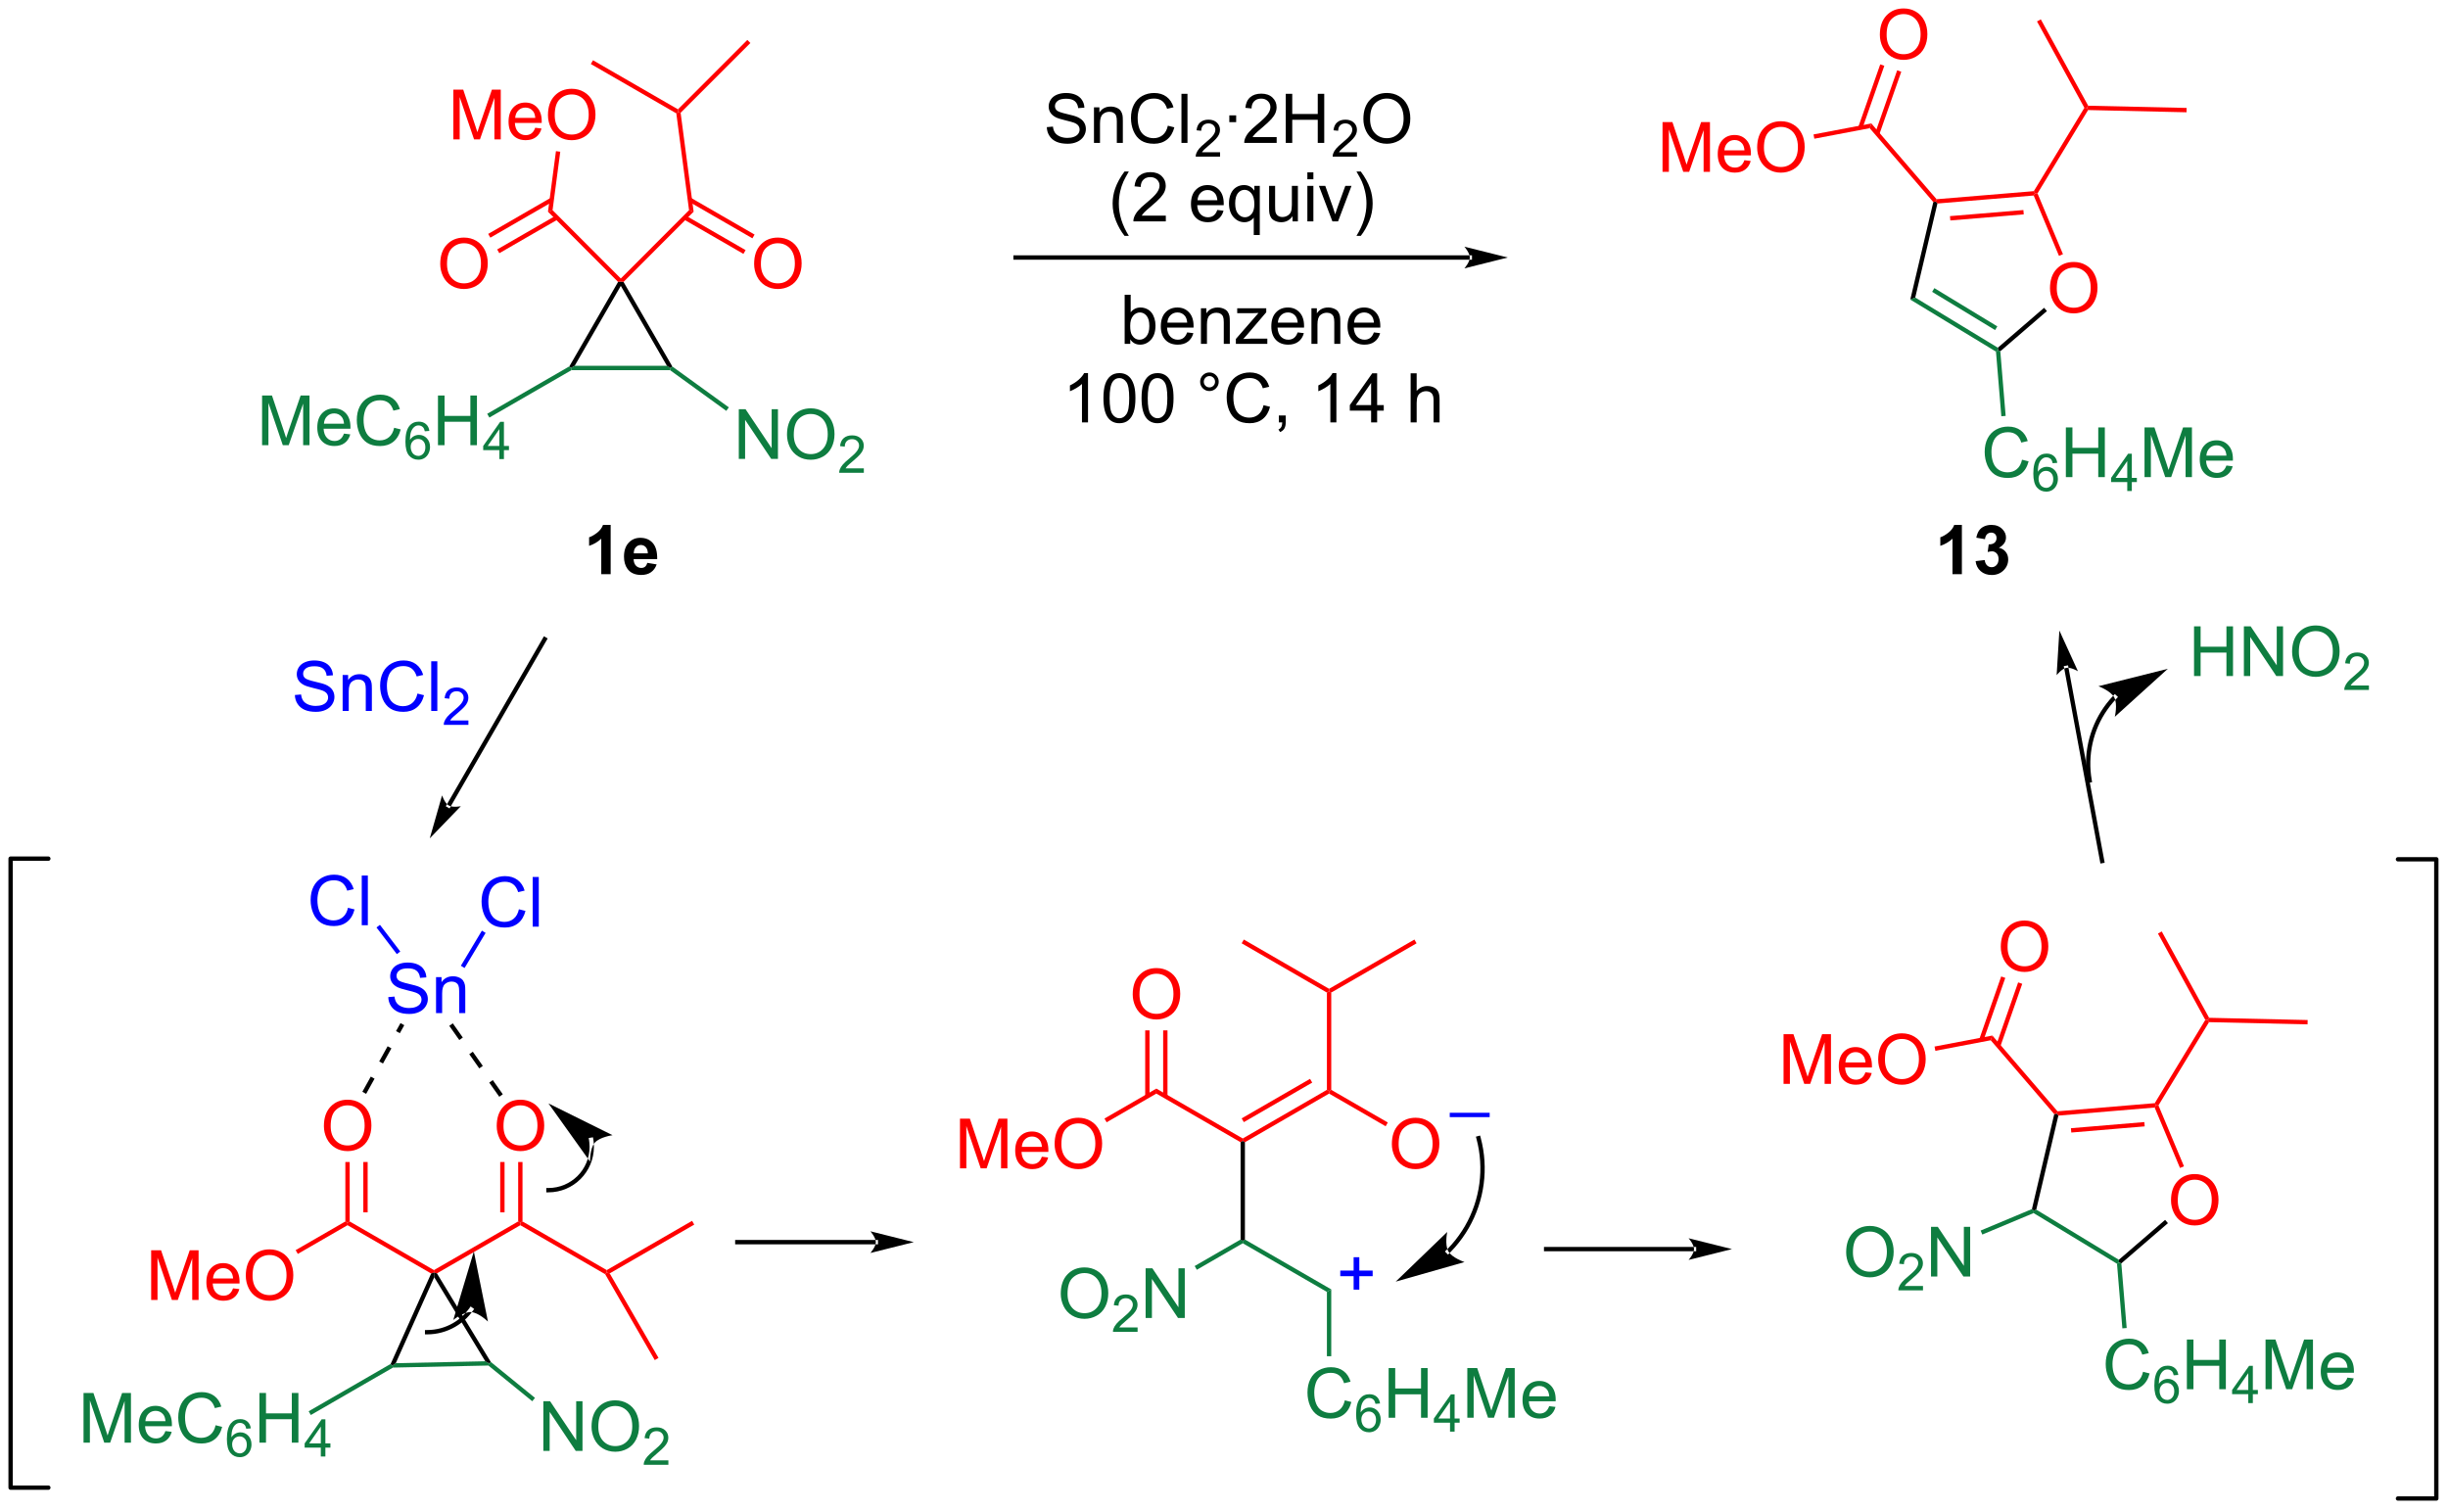 <?xml version="1.0" encoding="UTF-8"?>
<!DOCTYPE svg PUBLIC '-//W3C//DTD SVG 1.0//EN'
          'http://www.w3.org/TR/2001/REC-SVG-20010904/DTD/svg10.dtd'>
<svg stroke-dasharray="none" shape-rendering="auto" xmlns="http://www.w3.org/2000/svg" font-family="'Dialog'" text-rendering="auto" width="774" fill-opacity="1" color-interpolation="auto" color-rendering="auto" preserveAspectRatio="xMidYMid meet" font-size="12px" viewBox="0 0 774 478" fill="black" xmlns:xlink="http://www.w3.org/1999/xlink" stroke="black" image-rendering="auto" stroke-miterlimit="10" stroke-linecap="square" stroke-linejoin="miter" font-style="normal" stroke-width="1" height="478" stroke-dashoffset="0" font-weight="normal" stroke-opacity="1"
><!--Generated by the Batik Graphics2D SVG Generator--><defs id="genericDefs"
  /><g
  ><defs id="defs1"
    ><clipPath clipPathUnits="userSpaceOnUse" id="clipPath1"
      ><path d="M0.646 1.611 L290.761 1.611 L290.761 180.52 L0.646 180.52 L0.646 1.611 Z"
      /></clipPath
      ><clipPath clipPathUnits="userSpaceOnUse" id="clipPath2"
      ><path d="M8.863 42.414 L8.863 216.348 L290.911 216.348 L290.911 42.414 Z"
      /></clipPath
    ></defs
    ><g transform="scale(2.667,2.667) translate(-0.646,-1.611) matrix(1.029,0,0,1.029,-8.471,-42.016)"
    ><path d="M178.196 72.314 L178.196 72.314 L125.862 72.314 L125.612 72.314 L125.612 71.814 L125.862 71.814 L178.196 71.814 L178.446 71.814 L178.446 72.314 ZM182.571 72.064 L177.571 70.814 C177.571 70.814 178.196 71.517 178.196 72.064 C178.196 72.611 177.571 73.314 177.571 73.314 Z" stroke="none" clip-path="url(#clipPath2)"
    /></g
    ><g fill="red" transform="matrix(2.743,0,0,2.743,-24.311,-116.338)" stroke="red"
    ><path d="M245.158 75.645 Q245.158 74.218 245.924 73.413 Q246.69 72.606 247.9 72.606 Q248.692 72.606 249.327 72.986 Q249.965 73.364 250.299 74.041 Q250.635 74.718 250.635 75.577 Q250.635 76.45 250.283 77.137 Q249.932 77.825 249.286 78.179 Q248.643 78.533 247.895 78.533 Q247.088 78.533 246.45 78.142 Q245.815 77.749 245.486 77.075 Q245.158 76.397 245.158 75.645 ZM245.94 75.655 Q245.94 76.692 246.494 77.288 Q247.052 77.882 247.893 77.882 Q248.747 77.882 249.299 77.28 Q249.853 76.679 249.853 75.575 Q249.853 74.874 249.617 74.353 Q249.38 73.832 248.924 73.546 Q248.471 73.257 247.903 73.257 Q247.098 73.257 246.518 73.812 Q245.94 74.364 245.94 75.655 Z" stroke="none" clip-path="url(#clipPath2)"
    /></g
    ><g transform="matrix(2.743,0,0,2.743,-24.311,-116.338)"
    ><path d="M239.431 82.9 L239.172 82.794 L239.146 82.486 L244.479 77.888 L244.805 78.267 Z" stroke="none" clip-path="url(#clipPath2)"
    /></g
    ><g fill="red" transform="matrix(2.743,0,0,2.743,-24.311,-116.338)" stroke="red"
    ><path d="M246.655 71.71 L246.194 71.903 L243.281 64.948 L243.441 64.684 L243.721 64.705 Z" stroke="none" clip-path="url(#clipPath2)"
    /></g
    ><g fill="red" transform="matrix(2.743,0,0,2.743,-24.311,-116.338)" stroke="red"
    ><path d="M243.294 64.445 L243.441 64.684 L243.281 64.948 L232.183 65.868 L231.982 65.634 L232.088 65.374 ZM242.093 66.622 L233.63 67.323 L233.672 67.822 L242.134 67.12 Z" stroke="none" clip-path="url(#clipPath2)"
    /></g
    ><g transform="matrix(2.743,0,0,2.743,-24.311,-116.338)"
    ><path d="M231.709 65.701 L231.982 65.634 L232.183 65.868 L229.626 76.705 L229.056 76.943 Z" stroke="none" clip-path="url(#clipPath2)"
    /></g
    ><g fill="rgb(14,125,64)" transform="matrix(2.743,0,0,2.743,-24.311,-116.338)" stroke="rgb(14,125,64)"
    ><path d="M229.056 76.943 L229.626 76.705 L239.146 82.486 L239.172 82.794 L238.933 82.942 ZM231.572 76.049 L238.83 80.457 L239.089 80.03 L231.832 75.622 Z" stroke="none" clip-path="url(#clipPath2)"
    /></g
    ><g fill="red" transform="matrix(2.743,0,0,2.743,-24.311,-116.338)" stroke="red"
    ><path d="M243.721 64.705 L243.441 64.684 L243.294 64.445 L249.123 54.838 L249.411 54.844 L249.55 55.097 Z" stroke="none" clip-path="url(#clipPath2)"
    /></g
    ><g fill="rgb(14,125,64)" transform="matrix(2.743,0,0,2.743,-24.311,-116.338)" stroke="rgb(14,125,64)"
    ><path d="M241.936 95.396 L242.694 95.586 Q242.457 96.521 241.837 97.013 Q241.217 97.503 240.324 97.503 Q239.397 97.503 238.816 97.125 Q238.238 96.748 237.933 96.034 Q237.631 95.318 237.631 94.498 Q237.631 93.602 237.972 92.938 Q238.316 92.271 238.946 91.925 Q239.577 91.579 240.334 91.579 Q241.194 91.579 241.78 92.016 Q242.366 92.454 242.597 93.248 L241.85 93.422 Q241.652 92.797 241.272 92.513 Q240.894 92.227 240.319 92.227 Q239.66 92.227 239.215 92.545 Q238.772 92.86 238.592 93.394 Q238.412 93.927 238.412 94.493 Q238.412 95.224 238.626 95.769 Q238.84 96.313 239.287 96.584 Q239.738 96.852 240.261 96.852 Q240.897 96.852 241.337 96.485 Q241.78 96.118 241.936 95.396 Z" stroke="none" clip-path="url(#clipPath2)"
    /></g
    ><g fill="rgb(14,125,64)" transform="matrix(2.743,0,0,2.743,-24.311,-116.338)" stroke="rgb(14,125,64)"
    ><path d="M245.996 95.76 L245.471 95.801 Q245.401 95.49 245.272 95.35 Q245.059 95.125 244.745 95.125 Q244.493 95.125 244.303 95.266 Q244.053 95.447 243.909 95.797 Q243.766 96.145 243.76 96.789 Q243.952 96.498 244.227 96.358 Q244.502 96.217 244.803 96.217 Q245.331 96.217 245.702 96.606 Q246.073 96.994 246.073 97.609 Q246.073 98.014 245.897 98.361 Q245.723 98.707 245.418 98.893 Q245.114 99.078 244.727 99.078 Q244.069 99.078 243.653 98.594 Q243.237 98.108 243.237 96.994 Q243.237 95.748 243.696 95.184 Q244.098 94.692 244.778 94.692 Q245.284 94.692 245.608 94.977 Q245.932 95.26 245.996 95.76 ZM243.842 97.611 Q243.842 97.885 243.958 98.135 Q244.075 98.383 244.282 98.514 Q244.491 98.643 244.719 98.643 Q245.053 98.643 245.293 98.373 Q245.534 98.104 245.534 97.641 Q245.534 97.195 245.295 96.939 Q245.059 96.684 244.698 96.684 Q244.34 96.684 244.09 96.939 Q243.842 97.195 243.842 97.611 Z" stroke="none" clip-path="url(#clipPath2)"
    /></g
    ><g fill="rgb(14,125,64)" transform="matrix(2.743,0,0,2.743,-24.311,-116.338)" stroke="rgb(14,125,64)"
    ><path d="M246.988 97.404 L246.988 91.677 L247.745 91.677 L247.745 94.029 L250.722 94.029 L250.722 91.677 L251.48 91.677 L251.48 97.404 L250.722 97.404 L250.722 94.704 L247.745 94.704 L247.745 97.404 L246.988 97.404 Z" stroke="none" clip-path="url(#clipPath2)"
    /></g
    ><g fill="rgb(14,125,64)" transform="matrix(2.743,0,0,2.743,-24.311,-116.338)" stroke="rgb(14,125,64)"
    ><path d="M254.064 99.004 L254.064 97.975 L252.201 97.975 L252.201 97.492 L254.161 94.709 L254.591 94.709 L254.591 97.492 L255.171 97.492 L255.171 97.975 L254.591 97.975 L254.591 99.004 L254.064 99.004 ZM254.064 97.492 L254.064 95.555 L252.72 97.492 L254.064 97.492 Z" stroke="none" clip-path="url(#clipPath2)"
    /></g
    ><g fill="rgb(14,125,64)" transform="matrix(2.743,0,0,2.743,-24.311,-116.338)" stroke="rgb(14,125,64)"
    ><path d="M256.055 97.404 L256.055 91.677 L257.196 91.677 L258.553 95.732 Q258.74 96.297 258.826 96.579 Q258.922 96.266 259.131 95.662 L260.5 91.677 L261.521 91.677 L261.521 97.404 L260.789 97.404 L260.789 92.61 L259.125 97.404 L258.443 97.404 L256.787 92.529 L256.787 97.404 L256.055 97.404 ZM265.493 96.068 L266.219 96.157 Q266.047 96.795 265.581 97.146 Q265.118 97.498 264.396 97.498 Q263.485 97.498 262.951 96.938 Q262.42 96.375 262.42 95.365 Q262.42 94.318 262.959 93.74 Q263.498 93.162 264.357 93.162 Q265.188 93.162 265.714 93.73 Q266.243 94.295 266.243 95.321 Q266.243 95.383 266.24 95.508 L263.146 95.508 Q263.185 96.193 263.532 96.558 Q263.881 96.92 264.399 96.92 Q264.787 96.92 265.06 96.716 Q265.334 96.513 265.493 96.068 ZM263.185 94.93 L265.5 94.93 Q265.454 94.407 265.235 94.146 Q264.899 93.74 264.365 93.74 Q263.881 93.74 263.55 94.066 Q263.219 94.388 263.185 94.93 Z" stroke="none" clip-path="url(#clipPath2)"
    /></g
    ><g fill="rgb(14,125,64)" transform="matrix(2.743,0,0,2.743,-24.311,-116.338)" stroke="rgb(14,125,64)"
    ><path d="M238.933 82.942 L239.172 82.794 L239.431 82.9 L240.049 90.35 L239.55 90.391 Z" stroke="none" clip-path="url(#clipPath2)"
    /></g
    ><g fill="red" transform="matrix(2.743,0,0,2.743,-24.311,-116.338)" stroke="red"
    ><path d="M232.088 65.374 L231.982 65.634 L231.709 65.701 L224.376 57.187 L224.567 56.641 Z" stroke="none" clip-path="url(#clipPath2)"
    /></g
    ><g fill="red" transform="matrix(2.743,0,0,2.743,-24.311,-116.338)" stroke="red"
    ><path d="M200.498 62.214 L200.498 56.487 L201.638 56.487 L202.995 60.542 Q203.183 61.107 203.268 61.389 Q203.365 61.076 203.573 60.472 L204.943 56.487 L205.964 56.487 L205.964 62.214 L205.232 62.214 L205.232 57.42 L203.568 62.214 L202.886 62.214 L201.229 57.339 L201.229 62.214 L200.498 62.214 ZM209.935 60.878 L210.662 60.967 Q210.49 61.605 210.024 61.956 Q209.56 62.308 208.839 62.308 Q207.927 62.308 207.393 61.748 Q206.862 61.185 206.862 60.175 Q206.862 59.128 207.401 58.55 Q207.94 57.972 208.8 57.972 Q209.631 57.972 210.156 58.539 Q210.685 59.105 210.685 60.131 Q210.685 60.193 210.683 60.318 L207.589 60.318 Q207.628 61.003 207.974 61.368 Q208.323 61.73 208.841 61.73 Q209.229 61.73 209.503 61.526 Q209.776 61.323 209.935 60.878 ZM207.628 59.74 L209.943 59.74 Q209.896 59.217 209.677 58.956 Q209.341 58.55 208.808 58.55 Q208.323 58.55 207.992 58.876 Q207.662 59.198 207.628 59.74 ZM211.405 59.425 Q211.405 57.998 212.171 57.193 Q212.936 56.386 214.147 56.386 Q214.939 56.386 215.575 56.766 Q216.213 57.144 216.546 57.821 Q216.882 58.498 216.882 59.357 Q216.882 60.23 216.53 60.917 Q216.179 61.605 215.533 61.959 Q214.89 62.313 214.142 62.313 Q213.335 62.313 212.697 61.922 Q212.061 61.529 211.733 60.855 Q211.405 60.178 211.405 59.425 ZM212.186 59.435 Q212.186 60.472 212.741 61.068 Q213.298 61.662 214.14 61.662 Q214.994 61.662 215.546 61.06 Q216.101 60.459 216.101 59.355 Q216.101 58.654 215.863 58.133 Q215.627 57.612 215.171 57.326 Q214.718 57.037 214.15 57.037 Q213.345 57.037 212.765 57.592 Q212.186 58.144 212.186 59.435 Z" stroke="none" clip-path="url(#clipPath2)"
    /></g
    ><g fill="red" transform="matrix(2.743,0,0,2.743,-24.311,-116.338)" stroke="red"
    ><path d="M224.567 56.641 L224.376 57.187 L217.996 58.401 L217.902 57.909 Z" stroke="none" clip-path="url(#clipPath2)"
    /></g
    ><g fill="red" transform="matrix(2.743,0,0,2.743,-24.311,-116.338)" stroke="red"
    ><path d="M225.548 46.425 Q225.548 44.998 226.314 44.193 Q227.079 43.386 228.29 43.386 Q229.082 43.386 229.718 43.766 Q230.356 44.144 230.689 44.821 Q231.025 45.498 231.025 46.357 Q231.025 47.23 230.673 47.917 Q230.322 48.605 229.676 48.959 Q229.033 49.313 228.285 49.313 Q227.478 49.313 226.84 48.922 Q226.204 48.529 225.876 47.855 Q225.548 47.178 225.548 46.425 ZM226.329 46.435 Q226.329 47.472 226.884 48.068 Q227.441 48.662 228.283 48.662 Q229.137 48.662 229.689 48.06 Q230.244 47.459 230.244 46.355 Q230.244 45.654 230.007 45.133 Q229.77 44.612 229.314 44.326 Q228.861 44.037 228.293 44.037 Q227.488 44.037 226.908 44.592 Q226.329 45.144 226.329 46.435 Z" stroke="none" clip-path="url(#clipPath2)"
    /></g
    ><g fill="red" transform="matrix(2.743,0,0,2.743,-24.311,-116.338)" stroke="red"
    ><path d="M225.487 57.901 L228.016 50.68 L227.544 50.515 L225.015 57.736 ZM223.533 57.22 L226.063 49.996 L225.591 49.831 L223.061 57.055 Z" stroke="none" clip-path="url(#clipPath2)"
    /></g
    ><g transform="matrix(2.743,0,0,2.743,-24.311,-116.338)"
    ><path d="M235.002 108.588 L233.919 108.588 L233.919 104.502 Q233.325 105.058 232.517 105.325 L232.517 104.34 Q232.942 104.201 233.438 103.816 Q233.937 103.427 234.122 102.91 L235.002 102.91 L235.002 108.588 ZM236.584 107.087 L237.634 106.961 Q237.683 107.362 237.901 107.575 Q238.122 107.786 238.436 107.786 Q238.77 107.786 238.999 107.532 Q239.231 107.277 239.231 106.845 Q239.231 106.436 239.009 106.197 Q238.791 105.958 238.475 105.958 Q238.266 105.958 237.976 106.037 L238.096 105.155 Q238.536 105.166 238.768 104.965 Q238.999 104.762 238.999 104.425 Q238.999 104.14 238.829 103.97 Q238.66 103.8 238.377 103.8 Q238.099 103.8 237.901 103.993 Q237.706 104.186 237.665 104.556 L236.664 104.386 Q236.77 103.875 236.978 103.569 Q237.189 103.26 237.564 103.085 Q237.942 102.91 238.408 102.91 Q239.208 102.91 239.688 103.42 Q240.087 103.836 240.087 104.361 Q240.087 105.104 239.272 105.549 Q239.758 105.652 240.048 106.014 Q240.341 106.377 240.341 106.891 Q240.341 107.634 239.796 108.162 Q239.254 108.686 238.444 108.686 Q237.675 108.686 237.168 108.244 Q236.664 107.802 236.584 107.087 Z" stroke="none" clip-path="url(#clipPath2)"
    /></g
    ><g transform="matrix(2.743,0,0,2.743,-24.311,-116.338)"
    ><path d="M80.109 74.905 L80.421 74.864 L80.421 75.364 L75.105 84.574 L74.671 84.824 L74.489 84.641 Z" stroke="none" clip-path="url(#clipPath2)"
    /></g
    ><g fill="rgb(14,125,64)" transform="matrix(2.743,0,0,2.743,-24.311,-116.338)" stroke="rgb(14,125,64)"
    ><path d="M74.739 85.074 L74.671 84.824 L75.105 84.574 L85.739 84.574 L86.171 84.824 L86.091 85.074 Z" stroke="none" clip-path="url(#clipPath2)"
    /></g
    ><g transform="matrix(2.743,0,0,2.743,-24.311,-116.338)"
    ><path d="M86.361 84.653 L86.171 84.824 L85.739 84.574 L80.421 75.364 L80.421 74.864 L80.734 74.905 Z" stroke="none" clip-path="url(#clipPath2)"
    /></g
    ><g fill="red" transform="matrix(2.743,0,0,2.743,-24.311,-116.338)" stroke="red"
    ><path d="M80.421 74.51 L80.421 74.864 L80.109 74.905 L72.028 66.814 L72.555 66.635 Z" stroke="none" clip-path="url(#clipPath2)"
    /></g
    ><g fill="red" transform="matrix(2.743,0,0,2.743,-24.311,-116.338)" stroke="red"
    ><path d="M80.734 74.905 L80.421 74.864 L80.421 74.51 L88.288 66.635 L88.815 66.814 Z" stroke="none" clip-path="url(#clipPath2)"
    /></g
    ><g fill="rgb(14,125,64)" transform="matrix(2.743,0,0,2.743,-24.311,-116.338)" stroke="rgb(14,125,64)"
    ><path d="M94.022 95.304 L94.022 89.577 L94.801 89.577 L97.809 94.072 L97.809 89.577 L98.535 89.577 L98.535 95.304 L97.757 95.304 L94.749 90.804 L94.749 95.304 L94.022 95.304 ZM99.578 92.515 Q99.578 91.088 100.344 90.283 Q101.109 89.476 102.32 89.476 Q103.112 89.476 103.747 89.856 Q104.385 90.234 104.719 90.911 Q105.055 91.588 105.055 92.447 Q105.055 93.32 104.703 94.007 Q104.352 94.695 103.706 95.049 Q103.062 95.403 102.315 95.403 Q101.508 95.403 100.87 95.012 Q100.234 94.619 99.906 93.945 Q99.578 93.267 99.578 92.515 ZM100.359 92.525 Q100.359 93.562 100.914 94.158 Q101.471 94.752 102.312 94.752 Q103.167 94.752 103.719 94.15 Q104.273 93.549 104.273 92.445 Q104.273 91.744 104.037 91.223 Q103.799 90.702 103.344 90.416 Q102.891 90.127 102.323 90.127 Q101.518 90.127 100.938 90.682 Q100.359 91.234 100.359 92.525 Z" stroke="none" clip-path="url(#clipPath2)"
    /></g
    ><g fill="rgb(14,125,64)" transform="matrix(2.743,0,0,2.743,-24.311,-116.338)" stroke="rgb(14,125,64)"
    ><path d="M108.434 96.396 L108.434 96.904 L105.594 96.904 Q105.589 96.713 105.657 96.537 Q105.764 96.248 106.003 95.966 Q106.243 95.685 106.694 95.316 Q107.393 94.742 107.639 94.406 Q107.885 94.07 107.885 93.771 Q107.885 93.459 107.661 93.244 Q107.438 93.027 107.077 93.027 Q106.696 93.027 106.468 93.256 Q106.239 93.484 106.237 93.888 L105.694 93.834 Q105.751 93.226 106.114 92.91 Q106.477 92.591 107.089 92.591 Q107.708 92.591 108.067 92.935 Q108.428 93.277 108.428 93.783 Q108.428 94.041 108.323 94.291 Q108.218 94.539 107.971 94.814 Q107.727 95.09 107.159 95.57 Q106.684 95.969 106.549 96.111 Q106.415 96.254 106.327 96.396 L108.434 96.396 Z" stroke="none" clip-path="url(#clipPath2)"
    /></g
    ><g fill="rgb(14,125,64)" transform="matrix(2.743,0,0,2.743,-24.311,-116.338)" stroke="rgb(14,125,64)"
    ><path d="M86.091 85.074 L86.171 84.824 L86.361 84.653 L92.872 89.364 L92.579 89.769 Z" stroke="none" clip-path="url(#clipPath2)"
    /></g
    ><g fill="rgb(14,125,64)" transform="matrix(2.743,0,0,2.743,-24.311,-116.338)" stroke="rgb(14,125,64)"
    ><path d="M39.072 93.724 L39.072 87.997 L40.212 87.997 L41.569 92.052 Q41.757 92.617 41.843 92.898 Q41.939 92.586 42.147 91.982 L43.517 87.997 L44.538 87.997 L44.538 93.724 L43.806 93.724 L43.806 88.93 L42.142 93.724 L41.46 93.724 L39.804 88.849 L39.804 93.724 L39.072 93.724 ZM48.509 92.388 L49.236 92.477 Q49.064 93.115 48.598 93.466 Q48.134 93.818 47.413 93.818 Q46.502 93.818 45.968 93.258 Q45.436 92.695 45.436 91.685 Q45.436 90.638 45.975 90.06 Q46.515 89.482 47.374 89.482 Q48.205 89.482 48.731 90.049 Q49.259 90.615 49.259 91.641 Q49.259 91.703 49.257 91.828 L46.163 91.828 Q46.202 92.513 46.548 92.878 Q46.897 93.24 47.416 93.24 Q47.804 93.24 48.077 93.037 Q48.35 92.833 48.509 92.388 ZM46.202 91.25 L48.517 91.25 Q48.47 90.727 48.252 90.466 Q47.916 90.06 47.382 90.06 Q46.897 90.06 46.567 90.385 Q46.236 90.708 46.202 91.25 ZM54.294 91.716 L55.052 91.906 Q54.815 92.841 54.196 93.333 Q53.576 93.823 52.682 93.823 Q51.755 93.823 51.175 93.445 Q50.597 93.068 50.292 92.354 Q49.99 91.638 49.99 90.818 Q49.99 89.922 50.331 89.258 Q50.675 88.591 51.305 88.245 Q51.935 87.898 52.693 87.898 Q53.552 87.898 54.138 88.336 Q54.724 88.773 54.956 89.568 L54.209 89.742 Q54.011 89.117 53.63 88.833 Q53.253 88.547 52.677 88.547 Q52.019 88.547 51.573 88.865 Q51.13 89.18 50.951 89.714 Q50.771 90.247 50.771 90.812 Q50.771 91.544 50.985 92.089 Q51.198 92.633 51.646 92.904 Q52.097 93.172 52.62 93.172 Q53.255 93.172 53.696 92.805 Q54.138 92.438 54.294 91.716 Z" stroke="none" clip-path="url(#clipPath2)"
    /></g
    ><g fill="rgb(14,125,64)" transform="matrix(2.743,0,0,2.743,-24.311,-116.338)" stroke="rgb(14,125,64)"
    ><path d="M58.355 92.08 L57.83 92.121 Q57.759 91.81 57.63 91.67 Q57.417 91.445 57.103 91.445 Q56.851 91.445 56.662 91.586 Q56.412 91.767 56.267 92.117 Q56.125 92.465 56.119 93.109 Q56.31 92.818 56.586 92.677 Q56.861 92.537 57.162 92.537 Q57.689 92.537 58.06 92.926 Q58.431 93.314 58.431 93.93 Q58.431 94.334 58.255 94.681 Q58.082 95.027 57.777 95.213 Q57.472 95.398 57.086 95.398 Q56.427 95.398 56.011 94.914 Q55.595 94.427 55.595 93.314 Q55.595 92.068 56.054 91.504 Q56.457 91.011 57.136 91.011 Q57.642 91.011 57.966 91.297 Q58.291 91.58 58.355 92.08 ZM56.201 93.931 Q56.201 94.205 56.316 94.455 Q56.433 94.703 56.64 94.834 Q56.849 94.963 57.078 94.963 Q57.412 94.963 57.652 94.693 Q57.892 94.424 57.892 93.961 Q57.892 93.515 57.654 93.26 Q57.417 93.004 57.056 93.004 Q56.699 93.004 56.449 93.26 Q56.201 93.515 56.201 93.931 Z" stroke="none" clip-path="url(#clipPath2)"
    /></g
    ><g fill="rgb(14,125,64)" transform="matrix(2.743,0,0,2.743,-24.311,-116.338)" stroke="rgb(14,125,64)"
    ><path d="M59.346 93.724 L59.346 87.997 L60.104 87.997 L60.104 90.349 L63.081 90.349 L63.081 87.997 L63.838 87.997 L63.838 93.724 L63.081 93.724 L63.081 91.023 L60.104 91.023 L60.104 93.724 L59.346 93.724 Z" stroke="none" clip-path="url(#clipPath2)"
    /></g
    ><g fill="rgb(14,125,64)" transform="matrix(2.743,0,0,2.743,-24.311,-116.338)" stroke="rgb(14,125,64)"
    ><path d="M66.422 95.324 L66.422 94.295 L64.559 94.295 L64.559 93.812 L66.52 91.029 L66.95 91.029 L66.95 93.812 L67.53 93.812 L67.53 94.295 L66.95 94.295 L66.95 95.324 L66.422 95.324 ZM66.422 93.812 L66.422 91.875 L65.079 93.812 L66.422 93.812 Z" stroke="none" clip-path="url(#clipPath2)"
    /></g
    ><g fill="rgb(14,125,64)" transform="matrix(2.743,0,0,2.743,-24.311,-116.338)" stroke="rgb(14,125,64)"
    ><path d="M74.489 84.641 L74.671 84.824 L74.739 85.074 L65.271 90.54 L65.021 90.106 Z" stroke="none" clip-path="url(#clipPath2)"
    /></g
    ><g fill="red" transform="matrix(2.743,0,0,2.743,-24.311,-116.338)" stroke="red"
    ><path d="M59.608 72.835 Q59.608 71.408 60.374 70.603 Q61.139 69.796 62.35 69.796 Q63.142 69.796 63.778 70.176 Q64.415 70.554 64.749 71.231 Q65.085 71.908 65.085 72.767 Q65.085 73.64 64.733 74.327 Q64.382 75.015 63.736 75.369 Q63.093 75.723 62.345 75.723 Q61.538 75.723 60.9 75.332 Q60.264 74.939 59.936 74.265 Q59.608 73.588 59.608 72.835 ZM60.389 72.845 Q60.389 73.882 60.944 74.478 Q61.501 75.072 62.343 75.072 Q63.197 75.072 63.749 74.47 Q64.303 73.869 64.303 72.765 Q64.303 72.064 64.067 71.543 Q63.83 71.022 63.374 70.736 Q62.921 70.447 62.353 70.447 Q61.548 70.447 60.968 71.002 Q60.389 71.554 60.389 72.845 Z" stroke="none" clip-path="url(#clipPath2)"
    /></g
    ><g fill="red" transform="matrix(2.743,0,0,2.743,-24.311,-116.338)" stroke="red"
    ><path d="M72.337 65.214 L65.135 69.372 L65.385 69.805 L72.587 65.647 ZM72.924 67.266 L66.17 71.165 L66.42 71.597 L73.174 67.698 Z" stroke="none" clip-path="url(#clipPath2)"
    /></g
    ><g fill="red" transform="matrix(2.743,0,0,2.743,-24.311,-116.338)" stroke="red"
    ><path d="M95.788 72.835 Q95.788 71.408 96.554 70.603 Q97.32 69.796 98.53 69.796 Q99.322 69.796 99.957 70.176 Q100.596 70.554 100.929 71.231 Q101.265 71.908 101.265 72.767 Q101.265 73.64 100.913 74.327 Q100.562 75.015 99.916 75.369 Q99.273 75.723 98.525 75.723 Q97.718 75.723 97.08 75.332 Q96.445 74.939 96.116 74.265 Q95.788 73.588 95.788 72.835 ZM96.57 72.845 Q96.57 73.882 97.124 74.478 Q97.681 75.072 98.523 75.072 Q99.377 75.072 99.929 74.47 Q100.484 73.869 100.484 72.765 Q100.484 72.064 100.247 71.543 Q100.01 71.022 99.554 70.736 Q99.101 70.447 98.533 70.447 Q97.728 70.447 97.148 71.002 Q96.57 71.554 96.57 72.845 Z" stroke="none" clip-path="url(#clipPath2)"
    /></g
    ><g fill="red" transform="matrix(2.743,0,0,2.743,-24.311,-116.338)" stroke="red"
    ><path d="M87.669 67.698 L94.555 71.674 L94.805 71.241 L87.919 67.266 ZM88.256 65.647 L95.59 69.881 L95.84 69.448 L88.506 65.214 Z" stroke="none" clip-path="url(#clipPath2)"
    /></g
    ><g fill="red" transform="matrix(2.743,0,0,2.743,-24.311,-116.338)" stroke="red"
    ><path d="M61.118 58.474 L61.118 52.747 L62.258 52.747 L63.615 56.802 Q63.803 57.367 63.889 57.648 Q63.985 57.336 64.193 56.732 L65.563 52.747 L66.584 52.747 L66.584 58.474 L65.852 58.474 L65.852 53.68 L64.188 58.474 L63.506 58.474 L61.849 53.599 L61.849 58.474 L61.118 58.474 ZM70.555 57.138 L71.282 57.227 Q71.11 57.865 70.644 58.216 Q70.18 58.568 69.459 58.568 Q68.547 58.568 68.013 58.008 Q67.482 57.445 67.482 56.435 Q67.482 55.388 68.021 54.81 Q68.56 54.232 69.42 54.232 Q70.251 54.232 70.776 54.8 Q71.305 55.365 71.305 56.391 Q71.305 56.453 71.302 56.578 L68.209 56.578 Q68.248 57.263 68.594 57.628 Q68.943 57.99 69.461 57.99 Q69.849 57.99 70.123 57.786 Q70.396 57.583 70.555 57.138 ZM68.248 56 L70.563 56 Q70.516 55.477 70.297 55.216 Q69.961 54.81 69.427 54.81 Q68.943 54.81 68.612 55.136 Q68.282 55.458 68.248 56 ZM72.025 55.685 Q72.025 54.258 72.791 53.453 Q73.556 52.646 74.767 52.646 Q75.559 52.646 76.195 53.026 Q76.832 53.404 77.166 54.081 Q77.502 54.758 77.502 55.617 Q77.502 56.49 77.15 57.177 Q76.799 57.865 76.153 58.219 Q75.51 58.573 74.762 58.573 Q73.955 58.573 73.317 58.182 Q72.681 57.789 72.353 57.115 Q72.025 56.438 72.025 55.685 ZM72.806 55.695 Q72.806 56.732 73.361 57.328 Q73.918 57.922 74.76 57.922 Q75.614 57.922 76.166 57.32 Q76.721 56.719 76.721 55.615 Q76.721 54.914 76.484 54.393 Q76.247 53.872 75.791 53.586 Q75.338 53.297 74.77 53.297 Q73.965 53.297 73.385 53.852 Q72.806 54.404 72.806 55.695 Z" stroke="none" clip-path="url(#clipPath2)"
    /></g
    ><g fill="red" transform="matrix(2.743,0,0,2.743,-24.311,-116.338)" stroke="red"
    ><path d="M72.555 66.635 L72.028 66.814 L72.946 59.835 L73.442 59.9 Z" stroke="none" clip-path="url(#clipPath2)"
    /></g
    ><g fill="red" transform="matrix(2.743,0,0,2.743,-24.311,-116.338)" stroke="red"
    ><path d="M88.815 66.814 L88.288 66.635 L86.82 55.479 L87.052 55.324 L87.315 55.414 Z" stroke="none" clip-path="url(#clipPath2)"
    /></g
    ><g transform="matrix(2.743,0,0,2.743,-24.311,-116.338)"
    ><path d="M79.252 108.588 L78.169 108.588 L78.169 104.502 Q77.575 105.058 76.767 105.325 L76.767 104.34 Q77.192 104.201 77.688 103.816 Q78.187 103.427 78.372 102.91 L79.252 102.91 L79.252 108.588 ZM83.475 107.285 L84.555 107.465 Q84.347 108.059 83.897 108.37 Q83.45 108.681 82.773 108.681 Q81.706 108.681 81.192 107.982 Q80.788 107.424 80.788 106.57 Q80.788 105.551 81.32 104.975 Q81.853 104.399 82.665 104.399 Q83.581 104.399 84.108 105.004 Q84.638 105.605 84.615 106.853 L81.899 106.853 Q81.909 107.334 82.159 107.604 Q82.411 107.871 82.786 107.871 Q83.041 107.871 83.213 107.732 Q83.388 107.593 83.475 107.285 ZM83.537 106.189 Q83.527 105.719 83.295 105.474 Q83.064 105.227 82.732 105.227 Q82.377 105.227 82.146 105.487 Q81.915 105.744 81.917 106.189 L83.537 106.189 Z" stroke="none" clip-path="url(#clipPath2)"
    /></g
    ><g fill="red" transform="matrix(2.743,0,0,2.743,-24.311,-116.338)" stroke="red"
    ><path d="M87.01 55.012 L87.052 55.324 L86.82 55.479 L76.966 49.791 L77.216 49.358 Z" stroke="none" clip-path="url(#clipPath2)"
    /></g
    ><g fill="red" transform="matrix(2.743,0,0,2.743,-24.311,-116.338)" stroke="red"
    ><path d="M87.315 55.414 L87.052 55.324 L87.01 55.012 L95.005 47.017 L95.358 47.371 Z" stroke="none" clip-path="url(#clipPath2)"
    /></g
    ><g transform="matrix(2.743,0,0,2.743,-24.311,-116.338)"
    ><path d="M129.525 57.066 L130.232 57.004 Q130.281 57.428 130.464 57.701 Q130.649 57.974 131.034 58.141 Q131.42 58.308 131.901 58.308 Q132.331 58.308 132.657 58.182 Q132.986 58.053 133.146 57.832 Q133.305 57.611 133.305 57.349 Q133.305 57.081 133.151 56.883 Q132.997 56.685 132.642 56.549 Q132.415 56.462 131.636 56.274 Q130.857 56.086 130.543 55.922 Q130.139 55.708 129.939 55.394 Q129.741 55.081 129.741 54.69 Q129.741 54.263 129.983 53.89 Q130.227 53.517 130.692 53.324 Q131.16 53.131 131.731 53.131 Q132.361 53.131 132.84 53.334 Q133.321 53.538 133.578 53.931 Q133.838 54.325 133.858 54.821 L133.141 54.875 Q133.081 54.34 132.747 54.067 Q132.415 53.792 131.762 53.792 Q131.083 53.792 130.772 54.042 Q130.464 54.288 130.464 54.641 Q130.464 54.944 130.682 55.142 Q130.898 55.338 131.811 55.546 Q132.724 55.752 133.063 55.906 Q133.557 56.132 133.791 56.482 Q134.028 56.832 134.028 57.287 Q134.028 57.737 133.768 58.138 Q133.511 58.537 133.025 58.761 Q132.541 58.982 131.937 58.982 Q131.168 58.982 130.649 58.758 Q130.132 58.532 129.836 58.084 Q129.54 57.634 129.525 57.066 ZM134.961 58.884 L134.961 54.787 L135.586 54.787 L135.586 55.369 Q136.036 54.695 136.89 54.695 Q137.26 54.695 137.569 54.829 Q137.88 54.96 138.034 55.176 Q138.189 55.392 138.25 55.69 Q138.289 55.883 138.289 56.364 L138.289 58.884 L137.595 58.884 L137.595 56.392 Q137.595 55.968 137.512 55.757 Q137.433 55.546 137.227 55.423 Q137.021 55.297 136.743 55.297 Q136.298 55.297 135.977 55.58 Q135.656 55.86 135.656 56.647 L135.656 58.884 L134.961 58.884 ZM143.477 56.901 L144.226 57.089 Q143.992 58.012 143.38 58.498 Q142.767 58.982 141.885 58.982 Q140.97 58.982 140.396 58.609 Q139.826 58.236 139.525 57.531 Q139.226 56.824 139.226 56.014 Q139.226 55.129 139.563 54.474 Q139.903 53.815 140.525 53.473 Q141.147 53.131 141.896 53.131 Q142.744 53.131 143.323 53.563 Q143.901 53.995 144.13 54.78 L143.392 54.952 Q143.197 54.335 142.821 54.054 Q142.448 53.772 141.88 53.772 Q141.23 53.772 140.79 54.085 Q140.353 54.397 140.175 54.924 Q139.998 55.451 139.998 56.009 Q139.998 56.732 140.209 57.269 Q140.419 57.806 140.862 58.074 Q141.307 58.339 141.824 58.339 Q142.451 58.339 142.886 57.976 Q143.323 57.614 143.477 56.901 ZM145.045 58.884 L145.045 53.229 L145.739 53.229 L145.739 58.884 L145.045 58.884 Z" stroke="none" clip-path="url(#clipPath2)"
    /></g
    ><g transform="matrix(2.743,0,0,2.743,-24.311,-116.338)"
    ><path d="M149.494 59.962 L149.494 60.464 L146.689 60.464 Q146.684 60.275 146.751 60.101 Q146.857 59.816 147.092 59.538 Q147.33 59.261 147.775 58.896 Q148.466 58.329 148.709 57.997 Q148.952 57.665 148.952 57.37 Q148.952 57.062 148.73 56.85 Q148.51 56.636 148.153 56.636 Q147.777 56.636 147.551 56.861 Q147.326 57.087 147.324 57.486 L146.788 57.432 Q146.844 56.832 147.202 56.52 Q147.561 56.205 148.165 56.205 Q148.776 56.205 149.131 56.545 Q149.488 56.882 149.488 57.382 Q149.488 57.636 149.384 57.883 Q149.28 58.128 149.036 58.4 Q148.795 58.672 148.234 59.147 Q147.766 59.54 147.632 59.681 Q147.499 59.822 147.412 59.962 L149.494 59.962 Z" stroke="none" clip-path="url(#clipPath2)"
    /></g
    ><g transform="matrix(2.743,0,0,2.743,-24.311,-116.338)"
    ><path d="M150.562 56.495 L150.562 55.706 L151.351 55.706 L151.351 56.495 L150.562 56.495 ZM156.02 58.215 L156.02 58.884 L152.281 58.884 Q152.273 58.632 152.363 58.401 Q152.505 58.02 152.818 57.65 Q153.135 57.279 153.729 56.793 Q154.649 56.037 154.973 55.595 Q155.297 55.153 155.297 54.759 Q155.297 54.348 155.002 54.065 Q154.708 53.779 154.233 53.779 Q153.731 53.779 153.43 54.08 Q153.13 54.381 153.127 54.913 L152.412 54.841 Q152.487 54.042 152.965 53.625 Q153.443 53.206 154.248 53.206 Q155.063 53.206 155.536 53.658 Q156.012 54.108 156.012 54.775 Q156.012 55.114 155.873 55.443 Q155.734 55.77 155.411 56.132 Q155.089 56.495 154.341 57.128 Q153.716 57.652 153.538 57.84 Q153.361 58.028 153.245 58.215 L156.02 58.215 ZM157.068 58.884 L157.068 53.229 L157.816 53.229 L157.816 55.551 L160.756 55.551 L160.756 53.229 L161.504 53.229 L161.504 58.884 L160.756 58.884 L160.756 56.217 L157.816 56.217 L157.816 58.884 L157.068 58.884 Z" stroke="none" clip-path="url(#clipPath2)"
    /></g
    ><g transform="matrix(2.743,0,0,2.743,-24.311,-116.338)"
    ><path d="M165.28 59.962 L165.28 60.464 L162.475 60.464 Q162.47 60.275 162.537 60.101 Q162.643 59.816 162.879 59.538 Q163.116 59.261 163.561 58.896 Q164.252 58.329 164.495 57.997 Q164.738 57.665 164.738 57.37 Q164.738 57.062 164.516 56.85 Q164.296 56.636 163.939 56.636 Q163.563 56.636 163.338 56.861 Q163.112 57.087 163.11 57.486 L162.574 57.432 Q162.63 56.832 162.988 56.52 Q163.347 56.205 163.951 56.205 Q164.562 56.205 164.917 56.545 Q165.274 56.882 165.274 57.382 Q165.274 57.636 165.17 57.883 Q165.066 58.128 164.823 58.4 Q164.582 58.672 164.02 59.147 Q163.552 59.54 163.418 59.681 Q163.285 59.822 163.199 59.962 L165.28 59.962 Z" stroke="none" clip-path="url(#clipPath2)"
    /></g
    ><g transform="matrix(2.743,0,0,2.743,-24.311,-116.338)"
    ><path d="M166.016 56.13 Q166.016 54.721 166.772 53.926 Q167.528 53.129 168.724 53.129 Q169.506 53.129 170.133 53.504 Q170.763 53.877 171.092 54.546 Q171.424 55.214 171.424 56.063 Q171.424 56.924 171.077 57.603 Q170.73 58.282 170.092 58.632 Q169.457 58.982 168.719 58.982 Q167.922 58.982 167.292 58.596 Q166.664 58.208 166.34 57.542 Q166.016 56.873 166.016 56.13 ZM166.788 56.14 Q166.788 57.164 167.335 57.752 Q167.886 58.339 168.716 58.339 Q169.56 58.339 170.105 57.745 Q170.653 57.151 170.653 56.06 Q170.653 55.369 170.419 54.854 Q170.185 54.34 169.735 54.057 Q169.287 53.772 168.727 53.772 Q167.932 53.772 167.358 54.319 Q166.788 54.865 166.788 56.14 Z" stroke="none" clip-path="url(#clipPath2)"
    /></g
    ><g transform="matrix(2.743,0,0,2.743,-24.311,-116.338)"
    ><path d="M139.144 82.044 L138.499 82.044 L138.499 76.389 L139.193 76.389 L139.193 78.405 Q139.633 77.855 140.317 77.855 Q140.695 77.855 141.031 78.007 Q141.368 78.158 141.587 78.436 Q141.806 78.711 141.929 79.102 Q142.053 79.49 142.053 79.933 Q142.053 80.987 141.53 81.563 Q141.011 82.137 140.281 82.137 Q139.555 82.137 139.144 81.53 L139.144 82.044 ZM139.136 79.964 Q139.136 80.702 139.337 81.028 Q139.663 81.566 140.224 81.566 Q140.679 81.566 141.011 81.17 Q141.343 80.774 141.343 79.992 Q141.343 79.189 141.024 78.809 Q140.705 78.426 140.255 78.426 Q139.8 78.426 139.468 78.822 Q139.136 79.215 139.136 79.964 ZM145.7 80.725 L146.418 80.812 Q146.248 81.442 145.788 81.789 Q145.33 82.137 144.618 82.137 Q143.718 82.137 143.19 81.584 Q142.666 81.028 142.666 80.03 Q142.666 78.997 143.198 78.426 Q143.73 77.855 144.579 77.855 Q145.399 77.855 145.919 78.415 Q146.441 78.974 146.441 79.987 Q146.441 80.048 146.438 80.172 L143.383 80.172 Q143.422 80.848 143.764 81.208 Q144.108 81.566 144.62 81.566 Q145.003 81.566 145.273 81.365 Q145.543 81.165 145.7 80.725 ZM143.422 79.601 L145.708 79.601 Q145.662 79.084 145.446 78.827 Q145.114 78.426 144.587 78.426 Q144.108 78.426 143.782 78.747 Q143.455 79.066 143.422 79.601 ZM147.291 82.044 L147.291 77.947 L147.916 77.947 L147.916 78.529 Q148.366 77.855 149.22 77.855 Q149.59 77.855 149.899 77.989 Q150.21 78.12 150.364 78.336 Q150.518 78.552 150.58 78.85 Q150.619 79.043 150.619 79.524 L150.619 82.044 L149.924 82.044 L149.924 79.552 Q149.924 79.128 149.842 78.917 Q149.762 78.706 149.556 78.583 Q149.351 78.457 149.073 78.457 Q148.628 78.457 148.307 78.74 Q147.985 79.02 147.985 79.807 L147.985 82.044 L147.291 82.044 ZM151.317 82.044 L151.317 81.481 L153.924 78.487 Q153.482 78.511 153.143 78.511 L151.471 78.511 L151.471 77.947 L154.819 77.947 L154.819 78.405 L152.602 81.005 L152.173 81.481 Q152.641 81.445 153.05 81.445 L154.943 81.445 L154.943 82.044 L151.317 82.044 ZM158.438 80.725 L159.155 80.812 Q158.985 81.442 158.525 81.789 Q158.067 82.137 157.355 82.137 Q156.455 82.137 155.928 81.584 Q155.403 81.028 155.403 80.03 Q155.403 78.997 155.935 78.426 Q156.468 77.855 157.316 77.855 Q158.137 77.855 158.656 78.415 Q159.178 78.974 159.178 79.987 Q159.178 80.048 159.176 80.172 L156.12 80.172 Q156.159 80.848 156.501 81.208 Q156.846 81.566 157.357 81.566 Q157.741 81.566 158.011 81.365 Q158.281 81.165 158.438 80.725 ZM156.159 79.601 L158.445 79.601 Q158.399 79.084 158.183 78.827 Q157.851 78.426 157.324 78.426 Q156.846 78.426 156.519 78.747 Q156.192 79.066 156.159 79.601 ZM160.028 82.044 L160.028 77.947 L160.653 77.947 L160.653 78.529 Q161.103 77.855 161.957 77.855 Q162.327 77.855 162.636 77.989 Q162.947 78.12 163.101 78.336 Q163.255 78.552 163.317 78.85 Q163.356 79.043 163.356 79.524 L163.356 82.044 L162.661 82.044 L162.661 79.552 Q162.661 79.128 162.579 78.917 Q162.499 78.706 162.294 78.583 Q162.088 78.457 161.81 78.457 Q161.365 78.457 161.044 78.74 Q160.722 79.02 160.722 79.807 L160.722 82.044 L160.028 82.044 ZM167.225 80.725 L167.942 80.812 Q167.773 81.442 167.312 81.789 Q166.854 82.137 166.142 82.137 Q165.242 82.137 164.715 81.584 Q164.19 81.028 164.19 80.03 Q164.19 78.997 164.722 78.426 Q165.255 77.855 166.103 77.855 Q166.924 77.855 167.443 78.415 Q167.965 78.974 167.965 79.987 Q167.965 80.048 167.963 80.172 L164.908 80.172 Q164.946 80.848 165.288 81.208 Q165.633 81.566 166.145 81.566 Q166.528 81.566 166.798 81.365 Q167.068 81.165 167.225 80.725 ZM164.946 79.601 L167.232 79.601 Q167.186 79.084 166.97 78.827 Q166.638 78.426 166.111 78.426 Q165.633 78.426 165.306 78.747 Q164.98 79.066 164.946 79.601 Z" stroke="none" clip-path="url(#clipPath2)"
    /></g
    ><g transform="matrix(2.743,0,0,2.743,-24.311,-116.338)"
    ><path d="M134.274 91.094 L133.579 91.094 L133.579 86.668 Q133.327 86.907 132.921 87.147 Q132.515 87.386 132.191 87.507 L132.191 86.835 Q132.772 86.56 133.207 86.172 Q133.644 85.781 133.826 85.416 L134.274 85.416 L134.274 91.094 ZM136.052 88.304 Q136.052 87.301 136.258 86.691 Q136.463 86.079 136.87 85.748 Q137.279 85.416 137.896 85.416 Q138.351 85.416 138.693 85.599 Q139.038 85.781 139.261 86.128 Q139.485 86.473 139.611 86.969 Q139.74 87.463 139.74 88.304 Q139.74 89.299 139.534 89.911 Q139.331 90.523 138.922 90.857 Q138.516 91.192 137.896 91.192 Q137.078 91.192 136.61 90.603 Q136.052 89.898 136.052 88.304 ZM136.764 88.304 Q136.764 89.698 137.091 90.158 Q137.417 90.618 137.896 90.618 Q138.374 90.618 138.698 90.155 Q139.025 89.692 139.025 88.304 Q139.025 86.907 138.698 86.45 Q138.374 85.989 137.888 85.989 Q137.41 85.989 137.124 86.396 Q136.764 86.913 136.764 88.304 ZM140.446 88.304 Q140.446 87.301 140.651 86.691 Q140.857 86.079 141.263 85.748 Q141.672 85.416 142.289 85.416 Q142.745 85.416 143.087 85.599 Q143.431 85.781 143.655 86.128 Q143.879 86.473 144.005 86.969 Q144.133 87.463 144.133 88.304 Q144.133 89.299 143.928 89.911 Q143.724 90.523 143.315 90.857 Q142.909 91.192 142.289 91.192 Q141.472 91.192 141.004 90.603 Q140.446 89.898 140.446 88.304 ZM141.158 88.304 Q141.158 89.698 141.484 90.158 Q141.811 90.618 142.289 90.618 Q142.768 90.618 143.092 90.155 Q143.418 89.692 143.418 88.304 Q143.418 86.907 143.092 86.45 Q142.768 85.989 142.282 85.989 Q141.803 85.989 141.518 86.396 Q141.158 86.913 141.158 88.304 ZM147.199 86.411 Q147.199 85.966 147.512 85.655 Q147.829 85.341 148.268 85.341 Q148.716 85.341 149.027 85.655 Q149.341 85.966 149.341 86.411 Q149.341 86.853 149.024 87.17 Q148.711 87.484 148.268 87.484 Q147.829 87.484 147.512 87.172 Q147.199 86.859 147.199 86.411 ZM147.62 86.411 Q147.62 86.681 147.811 86.871 Q148.001 87.062 148.271 87.062 Q148.538 87.062 148.729 86.871 Q148.919 86.681 148.919 86.411 Q148.919 86.141 148.729 85.951 Q148.538 85.758 148.271 85.758 Q148.001 85.758 147.811 85.951 Q147.62 86.141 147.62 86.411 ZM154.508 89.111 L155.257 89.299 Q155.023 90.222 154.411 90.708 Q153.799 91.192 152.917 91.192 Q152.001 91.192 151.428 90.819 Q150.857 90.446 150.556 89.741 Q150.258 89.034 150.258 88.224 Q150.258 87.339 150.594 86.684 Q150.934 86.025 151.556 85.683 Q152.179 85.341 152.927 85.341 Q153.775 85.341 154.354 85.773 Q154.933 86.205 155.162 86.99 L154.424 87.162 Q154.228 86.545 153.853 86.264 Q153.48 85.982 152.911 85.982 Q152.261 85.982 151.821 86.295 Q151.384 86.606 151.207 87.134 Q151.029 87.661 151.029 88.219 Q151.029 88.942 151.24 89.479 Q151.451 90.016 151.893 90.284 Q152.338 90.549 152.855 90.549 Q153.482 90.549 153.917 90.186 Q154.354 89.824 154.508 89.111 ZM156.271 91.094 L156.271 90.302 L157.063 90.302 L157.063 91.094 Q157.063 91.531 156.909 91.799 Q156.755 92.066 156.418 92.213 L156.225 91.917 Q156.446 91.819 156.549 91.632 Q156.654 91.446 156.665 91.094 L156.271 91.094 ZM162.904 91.094 L162.209 91.094 L162.209 86.668 Q161.957 86.907 161.551 87.147 Q161.144 87.386 160.821 87.507 L160.821 86.835 Q161.402 86.56 161.836 86.172 Q162.273 85.781 162.456 85.416 L162.904 85.416 L162.904 91.094 ZM166.906 91.094 L166.906 89.739 L164.453 89.739 L164.453 89.104 L167.035 85.439 L167.601 85.439 L167.601 89.104 L168.364 89.104 L168.364 89.739 L167.601 89.739 L167.601 91.094 L166.906 91.094 ZM166.906 89.104 L166.906 86.552 L165.137 89.104 L166.906 89.104 ZM171.463 91.094 L171.463 85.439 L172.157 85.439 L172.157 87.468 Q172.643 86.905 173.384 86.905 Q173.839 86.905 174.174 87.085 Q174.511 87.262 174.655 87.579 Q174.798 87.895 174.798 88.497 L174.798 91.094 L174.104 91.094 L174.104 88.497 Q174.104 87.977 173.878 87.741 Q173.654 87.501 173.24 87.501 Q172.931 87.501 172.659 87.663 Q172.389 87.823 172.273 88.098 Q172.157 88.371 172.157 88.852 L172.157 91.094 L171.463 91.094 Z" stroke="none" clip-path="url(#clipPath2)"
    /></g
    ><g fill="red" transform="matrix(2.743,0,0,2.743,-24.311,-116.338)" stroke="red"
    ><path d="M249.561 54.597 L249.411 54.844 L249.123 54.838 L243.662 44.884 L244.101 44.644 Z" stroke="none" clip-path="url(#clipPath2)"
    /></g
    ><g fill="red" transform="matrix(2.743,0,0,2.743,-24.311,-116.338)" stroke="red"
    ><path d="M249.55 55.097 L249.411 54.844 L249.561 54.597 L260.907 54.854 L260.896 55.354 Z" stroke="none" clip-path="url(#clipPath2)"
    /></g
    ><g fill="red" transform="matrix(2.743,0,0,2.743,-24.311,-116.338)" stroke="red"
    ><path d="M26.287 192.239 L26.287 186.513 L27.428 186.513 L28.785 190.568 Q28.972 191.133 29.058 191.414 Q29.154 191.101 29.363 190.497 L30.733 186.513 L31.753 186.513 L31.753 192.239 L31.021 192.239 L31.021 187.445 L29.358 192.239 L28.675 192.239 L27.019 187.364 L27.019 192.239 L26.287 192.239 ZM35.725 190.904 L36.451 190.992 Q36.279 191.63 35.813 191.982 Q35.35 192.333 34.628 192.333 Q33.717 192.333 33.183 191.773 Q32.652 191.211 32.652 190.2 Q32.652 189.154 33.191 188.575 Q33.73 187.997 34.589 187.997 Q35.42 187.997 35.946 188.565 Q36.475 189.13 36.475 190.156 Q36.475 190.219 36.472 190.344 L33.378 190.344 Q33.417 191.029 33.764 191.393 Q34.113 191.755 34.631 191.755 Q35.019 191.755 35.292 191.552 Q35.566 191.349 35.725 190.904 ZM33.417 189.766 L35.733 189.766 Q35.686 189.242 35.467 188.982 Q35.131 188.575 34.597 188.575 Q34.113 188.575 33.782 188.901 Q33.451 189.224 33.417 189.766 ZM37.195 189.45 Q37.195 188.023 37.96 187.219 Q38.726 186.411 39.937 186.411 Q40.729 186.411 41.364 186.792 Q42.002 187.169 42.335 187.846 Q42.671 188.523 42.671 189.383 Q42.671 190.255 42.32 190.943 Q41.968 191.63 41.322 191.984 Q40.679 192.339 39.932 192.339 Q39.124 192.339 38.486 191.948 Q37.851 191.555 37.523 190.88 Q37.195 190.203 37.195 189.45 ZM37.976 189.461 Q37.976 190.497 38.531 191.094 Q39.088 191.687 39.929 191.687 Q40.783 191.687 41.335 191.086 Q41.89 190.484 41.89 189.38 Q41.89 188.68 41.653 188.159 Q41.416 187.638 40.96 187.351 Q40.507 187.062 39.94 187.062 Q39.135 187.062 38.554 187.617 Q37.976 188.169 37.976 189.461 Z" stroke="none" clip-path="url(#clipPath2)"
    /></g
    ><g fill="red" transform="matrix(2.743,0,0,2.743,-24.311,-116.338)" stroke="red"
    ><path d="M46.198 172.2 Q46.198 170.773 46.963 169.969 Q47.729 169.161 48.94 169.161 Q49.732 169.161 50.367 169.542 Q51.005 169.919 51.338 170.596 Q51.674 171.273 51.674 172.133 Q51.674 173.005 51.323 173.693 Q50.971 174.38 50.325 174.734 Q49.682 175.089 48.935 175.089 Q48.127 175.089 47.489 174.698 Q46.854 174.305 46.526 173.63 Q46.198 172.953 46.198 172.2 ZM46.979 172.211 Q46.979 173.247 47.534 173.844 Q48.091 174.437 48.932 174.437 Q49.786 174.437 50.338 173.836 Q50.893 173.234 50.893 172.13 Q50.893 171.43 50.656 170.909 Q50.419 170.388 49.963 170.101 Q49.51 169.812 48.943 169.812 Q48.138 169.812 47.557 170.367 Q46.979 170.919 46.979 172.211 Z" stroke="none" clip-path="url(#clipPath2)"
    /></g
    ><g fill="red" transform="matrix(2.743,0,0,2.743,-24.311,-116.338)" stroke="red"
    ><path d="M43.192 186.935 L42.942 186.502 L48.671 183.195 L48.921 183.339 L48.921 183.628 Z" stroke="none" clip-path="url(#clipPath2)"
    /></g
    ><g fill="red" transform="matrix(2.743,0,0,2.743,-24.311,-116.338)" stroke="red"
    ><path d="M49.171 183.195 L48.921 183.339 L48.671 183.195 L48.671 176.342 L49.171 176.342 ZM51.241 182.144 L51.241 176.342 L50.741 176.342 L50.741 182.144 Z" stroke="none" clip-path="url(#clipPath2)"
    /></g
    ><g fill="red" transform="matrix(2.743,0,0,2.743,-24.311,-116.338)" stroke="red"
    ><path d="M66.118 172.2 Q66.118 170.773 66.883 169.969 Q67.649 169.161 68.86 169.161 Q69.652 169.161 70.287 169.542 Q70.925 169.919 71.258 170.596 Q71.594 171.273 71.594 172.133 Q71.594 173.005 71.243 173.693 Q70.891 174.38 70.245 174.734 Q69.602 175.089 68.855 175.089 Q68.047 175.089 67.409 174.698 Q66.774 174.305 66.446 173.63 Q66.118 172.953 66.118 172.2 ZM66.899 172.211 Q66.899 173.247 67.454 173.844 Q68.011 174.437 68.852 174.437 Q69.706 174.437 70.258 173.836 Q70.813 173.234 70.813 172.13 Q70.813 171.43 70.576 170.909 Q70.339 170.388 69.883 170.101 Q69.43 169.812 68.862 169.812 Q68.058 169.812 67.477 170.367 Q66.899 170.919 66.899 172.211 Z" stroke="none" clip-path="url(#clipPath2)"
    /></g
    ><g fill="red" transform="matrix(2.743,0,0,2.743,-24.311,-116.338)" stroke="red"
    ><path d="M48.921 183.628 L48.921 183.339 L49.171 183.195 L58.881 188.801 L58.881 189.089 L58.561 189.193 Z" stroke="none" clip-path="url(#clipPath2)"
    /></g
    ><g fill="red" transform="matrix(2.743,0,0,2.743,-24.311,-116.338)" stroke="red"
    ><path d="M59.227 189.178 L58.881 189.089 L58.881 188.801 L68.591 183.195 L68.841 183.339 L68.841 183.628 Z" stroke="none" clip-path="url(#clipPath2)"
    /></g
    ><g fill="red" transform="matrix(2.743,0,0,2.743,-24.311,-116.338)" stroke="red"
    ><path d="M69.091 183.195 L68.841 183.339 L68.591 183.195 L68.591 176.342 L69.091 176.342 ZM67.021 182.144 L67.021 176.342 L66.521 176.342 L66.521 182.144 Z" stroke="none" clip-path="url(#clipPath2)"
    /></g
    ><g fill="red" transform="matrix(2.743,0,0,2.743,-24.311,-116.338)" stroke="red"
    ><path d="M68.841 183.628 L68.841 183.339 L69.091 183.195 L78.801 188.801 L78.801 189.089 L78.618 189.273 Z" stroke="none" clip-path="url(#clipPath2)"
    /></g
    ><g fill="rgb(14,125,64)" transform="matrix(2.743,0,0,2.743,-24.311,-116.338)" stroke="rgb(14,125,64)"
    ><path d="M18.491 208.69 L18.491 202.963 L19.632 202.963 L20.989 207.018 Q21.176 207.583 21.262 207.864 Q21.358 207.552 21.567 206.947 L22.937 202.963 L23.957 202.963 L23.957 208.69 L23.226 208.69 L23.226 203.895 L21.562 208.69 L20.879 208.69 L19.223 203.815 L19.223 208.69 L18.491 208.69 ZM27.929 207.354 L28.655 207.442 Q28.483 208.08 28.017 208.432 Q27.554 208.783 26.832 208.783 Q25.921 208.783 25.387 208.223 Q24.856 207.661 24.856 206.65 Q24.856 205.604 25.395 205.025 Q25.934 204.447 26.793 204.447 Q27.624 204.447 28.15 205.015 Q28.679 205.58 28.679 206.606 Q28.679 206.669 28.676 206.794 L25.582 206.794 Q25.622 207.479 25.968 207.843 Q26.317 208.205 26.835 208.205 Q27.223 208.205 27.497 208.002 Q27.77 207.799 27.929 207.354 ZM25.622 206.215 L27.937 206.215 Q27.89 205.692 27.671 205.432 Q27.335 205.025 26.801 205.025 Q26.317 205.025 25.986 205.351 Q25.655 205.674 25.622 206.215 ZM33.714 206.682 L34.472 206.872 Q34.235 207.807 33.615 208.299 Q32.995 208.788 32.102 208.788 Q31.175 208.788 30.594 208.411 Q30.016 208.033 29.711 207.32 Q29.409 206.604 29.409 205.783 Q29.409 204.887 29.75 204.223 Q30.094 203.557 30.724 203.21 Q31.355 202.864 32.112 202.864 Q32.972 202.864 33.558 203.302 Q34.144 203.739 34.376 204.533 L33.628 204.708 Q33.43 204.083 33.05 203.799 Q32.672 203.512 32.097 203.512 Q31.438 203.512 30.993 203.83 Q30.55 204.145 30.37 204.679 Q30.191 205.213 30.191 205.778 Q30.191 206.51 30.404 207.054 Q30.618 207.598 31.066 207.869 Q31.516 208.137 32.039 208.137 Q32.675 208.137 33.115 207.77 Q33.558 207.403 33.714 206.682 Z" stroke="none" clip-path="url(#clipPath2)"
    /></g
    ><g fill="rgb(14,125,64)" transform="matrix(2.743,0,0,2.743,-24.311,-116.338)" stroke="rgb(14,125,64)"
    ><path d="M37.775 207.045 L37.249 207.086 Q37.179 206.776 37.05 206.635 Q36.837 206.411 36.523 206.411 Q36.271 206.411 36.081 206.551 Q35.831 206.733 35.687 207.083 Q35.544 207.43 35.538 208.075 Q35.73 207.784 36.005 207.643 Q36.28 207.502 36.581 207.502 Q37.108 207.502 37.48 207.891 Q37.851 208.28 37.851 208.895 Q37.851 209.299 37.675 209.647 Q37.501 209.993 37.196 210.178 Q36.892 210.364 36.505 210.364 Q35.847 210.364 35.431 209.879 Q35.015 209.393 35.015 208.28 Q35.015 207.034 35.474 206.469 Q35.876 205.977 36.556 205.977 Q37.062 205.977 37.386 206.262 Q37.71 206.545 37.775 207.045 ZM35.62 208.897 Q35.62 209.17 35.736 209.42 Q35.853 209.668 36.06 209.799 Q36.269 209.928 36.497 209.928 Q36.831 209.928 37.071 209.659 Q37.312 209.389 37.312 208.926 Q37.312 208.481 37.073 208.225 Q36.837 207.969 36.476 207.969 Q36.118 207.969 35.868 208.225 Q35.62 208.481 35.62 208.897 Z" stroke="none" clip-path="url(#clipPath2)"
    /></g
    ><g fill="rgb(14,125,64)" transform="matrix(2.743,0,0,2.743,-24.311,-116.338)" stroke="rgb(14,125,64)"
    ><path d="M38.766 208.69 L38.766 202.963 L39.523 202.963 L39.523 205.315 L42.5 205.315 L42.5 202.963 L43.258 202.963 L43.258 208.69 L42.5 208.69 L42.5 205.989 L39.523 205.989 L39.523 208.69 L38.766 208.69 Z" stroke="none" clip-path="url(#clipPath2)"
    /></g
    ><g fill="rgb(14,125,64)" transform="matrix(2.743,0,0,2.743,-24.311,-116.338)" stroke="rgb(14,125,64)"
    ><path d="M45.842 210.29 L45.842 209.26 L43.979 209.26 L43.979 208.778 L45.94 205.995 L46.369 205.995 L46.369 208.778 L46.949 208.778 L46.949 209.26 L46.369 209.26 L46.369 210.29 L45.842 210.29 ZM45.842 208.778 L45.842 206.84 L44.498 208.778 L45.842 208.778 Z" stroke="none" clip-path="url(#clipPath2)"
    /></g
    ><g fill="rgb(14,125,64)" transform="matrix(2.743,0,0,2.743,-24.311,-116.338)" stroke="rgb(14,125,64)"
    ><path d="M44.691 205.505 L44.441 205.072 L53.896 199.613 L54.091 199.79 L54.16 200.038 Z" stroke="none" clip-path="url(#clipPath2)"
    /></g
    ><g fill="rgb(14,125,64)" transform="matrix(2.743,0,0,2.743,-24.311,-116.338)" stroke="rgb(14,125,64)"
    ><path d="M54.16 200.038 L54.091 199.79 L54.481 199.531 L64.802 199.309 L65.241 199.549 L65.154 199.801 Z" stroke="none" clip-path="url(#clipPath2)"
    /></g
    ><g fill="rgb(14,125,64)" transform="matrix(2.743,0,0,2.743,-24.311,-116.338)" stroke="rgb(14,125,64)"
    ><path d="M71.492 209.639 L71.492 203.913 L72.27 203.913 L75.278 208.408 L75.278 203.913 L76.005 203.913 L76.005 209.639 L75.226 209.639 L72.218 205.139 L72.218 209.639 L71.492 209.639 ZM77.048 206.85 Q77.048 205.423 77.813 204.619 Q78.579 203.811 79.79 203.811 Q80.582 203.811 81.217 204.192 Q81.855 204.569 82.188 205.246 Q82.524 205.923 82.524 206.783 Q82.524 207.655 82.173 208.343 Q81.821 209.03 81.175 209.384 Q80.532 209.738 79.785 209.738 Q78.977 209.738 78.339 209.348 Q77.704 208.955 77.376 208.28 Q77.048 207.603 77.048 206.85 ZM77.829 206.861 Q77.829 207.897 78.384 208.494 Q78.941 209.087 79.782 209.087 Q80.636 209.087 81.188 208.486 Q81.743 207.884 81.743 206.78 Q81.743 206.08 81.506 205.559 Q81.269 205.038 80.813 204.751 Q80.36 204.462 79.793 204.462 Q78.988 204.462 78.407 205.017 Q77.829 205.569 77.829 206.861 Z" stroke="none" clip-path="url(#clipPath2)"
    /></g
    ><g fill="rgb(14,125,64)" transform="matrix(2.743,0,0,2.743,-24.311,-116.338)" stroke="rgb(14,125,64)"
    ><path d="M85.904 210.732 L85.904 211.239 L83.064 211.239 Q83.058 211.048 83.126 210.872 Q83.234 210.583 83.472 210.302 Q83.712 210.021 84.164 209.652 Q84.863 209.077 85.109 208.742 Q85.355 208.405 85.355 208.107 Q85.355 207.794 85.13 207.579 Q84.908 207.363 84.546 207.363 Q84.165 207.363 83.937 207.591 Q83.709 207.82 83.707 208.224 L83.164 208.169 Q83.22 207.562 83.584 207.245 Q83.947 206.927 84.558 206.927 Q85.177 206.927 85.537 207.271 Q85.898 207.613 85.898 208.118 Q85.898 208.376 85.793 208.626 Q85.687 208.874 85.441 209.15 Q85.197 209.425 84.628 209.905 Q84.154 210.304 84.019 210.446 Q83.884 210.589 83.796 210.732 L85.904 210.732 Z" stroke="none" clip-path="url(#clipPath2)"
    /></g
    ><g fill="rgb(14,125,64)" transform="matrix(2.743,0,0,2.743,-24.311,-116.338)" stroke="rgb(14,125,64)"
    ><path d="M65.154 199.801 L65.241 199.549 L65.432 199.383 L70.529 203.53 L70.213 203.917 Z" stroke="none" clip-path="url(#clipPath2)"
    /></g
    ><g transform="matrix(2.743,0,0,2.743,-24.311,-116.338)"
    ><path d="M54.481 199.531 L54.091 199.79 L53.896 199.613 L58.561 189.193 L58.881 189.089 L58.915 189.626 Z" stroke="none" clip-path="url(#clipPath2)"
    /></g
    ><g transform="matrix(2.743,0,0,2.743,-24.311,-116.338)"
    ><path d="M58.915 189.626 L58.881 189.089 L59.227 189.178 L65.432 199.383 L65.241 199.549 L64.802 199.309 Z" stroke="none" clip-path="url(#clipPath2)"
    /></g
    ><g fill="blue" transform="matrix(2.743,0,0,2.743,-24.311,-116.338)" stroke="blue"
    ><path d="M53.619 157.338 L54.335 157.276 Q54.385 157.706 54.569 157.982 Q54.757 158.258 55.148 158.427 Q55.538 158.596 56.025 158.596 Q56.46 158.596 56.791 158.469 Q57.124 158.338 57.286 158.114 Q57.447 157.89 57.447 157.625 Q57.447 157.354 57.291 157.154 Q57.135 156.953 56.775 156.815 Q56.546 156.726 55.757 156.536 Q54.968 156.346 54.65 156.179 Q54.241 155.963 54.038 155.646 Q53.838 155.328 53.838 154.932 Q53.838 154.5 54.083 154.122 Q54.33 153.745 54.801 153.549 Q55.275 153.354 55.853 153.354 Q56.491 153.354 56.976 153.56 Q57.463 153.765 57.723 154.164 Q57.986 154.562 58.007 155.065 L57.28 155.12 Q57.221 154.578 56.882 154.302 Q56.546 154.023 55.885 154.023 Q55.197 154.023 54.882 154.276 Q54.569 154.526 54.569 154.883 Q54.569 155.19 54.791 155.39 Q55.01 155.588 55.934 155.799 Q56.859 156.008 57.202 156.164 Q57.702 156.393 57.939 156.747 Q58.179 157.101 58.179 157.562 Q58.179 158.018 57.916 158.424 Q57.655 158.828 57.163 159.054 Q56.674 159.279 56.062 159.279 Q55.283 159.279 54.757 159.052 Q54.234 158.823 53.934 158.37 Q53.635 157.914 53.619 157.338 ZM59.124 159.179 L59.124 155.031 L59.757 155.031 L59.757 155.62 Q60.213 154.937 61.077 154.937 Q61.452 154.937 61.765 155.073 Q62.08 155.206 62.236 155.424 Q62.392 155.643 62.455 155.945 Q62.494 156.14 62.494 156.627 L62.494 159.179 L61.791 159.179 L61.791 156.656 Q61.791 156.226 61.708 156.013 Q61.627 155.799 61.419 155.674 Q61.21 155.547 60.929 155.547 Q60.478 155.547 60.153 155.833 Q59.827 156.117 59.827 156.914 L59.827 159.179 L59.124 159.179 Z" stroke="none" clip-path="url(#clipPath2)"
    /></g
    ><g transform="matrix(2.743,0,0,2.743,-24.311,-116.338)"
    ><path d="M51.067 168.489 L52.038 166.741 L51.601 166.498 L50.63 168.247 ZM53.009 164.993 L53.98 163.244 L53.543 163.001 L52.572 164.75 ZM54.951 161.496 L55.462 160.576 L55.025 160.333 L54.514 161.253 Z" stroke="none" clip-path="url(#clipPath2)"
    /></g
    ><g transform="matrix(2.743,0,0,2.743,-24.311,-116.338)"
    ><path d="M66.819 168.536 L65.667 166.901 L65.258 167.189 L66.41 168.823 ZM64.515 165.266 L63.363 163.631 L62.954 163.919 L64.106 165.554 ZM62.211 161.996 L61.059 160.361 L60.65 160.649 L61.802 162.284 Z" stroke="none" clip-path="url(#clipPath2)"
    /></g
    ><g fill="blue" transform="matrix(2.743,0,0,2.743,-24.311,-116.338)" stroke="blue"
    ><path d="M48.973 147.042 L49.731 147.232 Q49.494 148.167 48.874 148.659 Q48.254 149.149 47.361 149.149 Q46.434 149.149 45.853 148.771 Q45.275 148.393 44.97 147.68 Q44.668 146.964 44.668 146.143 Q44.668 145.247 45.009 144.583 Q45.353 143.917 45.983 143.57 Q46.614 143.224 47.371 143.224 Q48.231 143.224 48.817 143.661 Q49.403 144.099 49.634 144.893 L48.887 145.068 Q48.689 144.443 48.309 144.159 Q47.931 143.872 47.356 143.872 Q46.697 143.872 46.252 144.19 Q45.809 144.505 45.629 145.039 Q45.45 145.573 45.45 146.138 Q45.45 146.87 45.663 147.414 Q45.877 147.958 46.325 148.229 Q46.775 148.497 47.298 148.497 Q47.934 148.497 48.374 148.13 Q48.817 147.763 48.973 147.042 ZM50.56 149.049 L50.56 143.323 L51.263 143.323 L51.263 149.049 L50.56 149.049 Z" stroke="none" clip-path="url(#clipPath2)"
    /></g
    ><g fill="blue" transform="matrix(2.743,0,0,2.743,-24.311,-116.338)" stroke="blue"
    ><path d="M55.001 152.079 L54.604 152.383 L52.26 149.311 L52.657 149.008 Z" stroke="none" clip-path="url(#clipPath2)"
    /></g
    ><g fill="blue" transform="matrix(2.743,0,0,2.743,-24.311,-116.338)" stroke="blue"
    ><path d="M68.675 147.212 L69.433 147.402 Q69.196 148.337 68.576 148.829 Q67.957 149.319 67.063 149.319 Q66.136 149.319 65.556 148.941 Q64.978 148.563 64.673 147.85 Q64.371 147.134 64.371 146.313 Q64.371 145.417 64.712 144.753 Q65.056 144.087 65.686 143.74 Q66.316 143.394 67.074 143.394 Q67.933 143.394 68.519 143.832 Q69.105 144.269 69.337 145.063 L68.59 145.238 Q68.392 144.613 68.011 144.329 Q67.634 144.042 67.058 144.042 Q66.399 144.042 65.954 144.36 Q65.511 144.675 65.332 145.209 Q65.152 145.743 65.152 146.308 Q65.152 147.04 65.365 147.584 Q65.579 148.128 66.027 148.399 Q66.478 148.667 67.001 148.667 Q67.636 148.667 68.076 148.3 Q68.519 147.933 68.675 147.212 ZM70.263 149.22 L70.263 143.493 L70.966 143.493 L70.966 149.22 L70.263 149.22 Z" stroke="none" clip-path="url(#clipPath2)"
    /></g
    ><g fill="blue" transform="matrix(2.743,0,0,2.743,-24.311,-116.338)" stroke="blue"
    ><path d="M62.415 153.981 L61.986 153.724 L64.409 149.678 L64.838 149.935 Z" stroke="none" clip-path="url(#clipPath2)"
    /></g
    ><g transform="matrix(2.743,0,0,2.743,-24.311,-116.338)"
    ><path d="M63.371 193.485 L63.371 193.485 C63.372 193.484 63.373 193.483 63.373 193.483 L63.373 193.483 C63.373 193.483 63.373 193.483 63.373 193.483 L63.371 193.486 C63.371 193.486 63.371 193.486 63.371 193.486 L63.371 193.486 C63.371 193.486 63.371 193.486 63.371 193.486 L63.37 193.488 C63.368 193.49 63.367 193.491 63.366 193.492 L63.366 193.493 C63.364 193.495 63.363 193.497 63.361 193.499 L63.361 193.499 C63.36 193.501 63.359 193.502 63.358 193.503 L63.358 193.504 C63.353 193.511 63.348 193.518 63.343 193.525 L63.14 193.379 L63.343 193.525 C63.301 193.583 63.258 193.64 63.215 193.696 L63.017 193.544 L63.215 193.696 C63.042 193.921 62.855 194.133 62.655 194.331 L62.479 194.154 L62.655 194.331 C62.257 194.727 61.809 195.068 61.326 195.347 L61.201 195.13 L61.326 195.347 C60.36 195.904 59.249 196.21 58.096 196.209 L57.846 196.209 L57.846 195.709 L58.096 195.709 C59.161 195.71 60.185 195.427 61.077 194.913 L61.077 194.913 C61.522 194.657 61.935 194.342 62.303 193.977 L62.303 193.977 C62.487 193.794 62.659 193.598 62.819 193.391 L62.819 193.391 C62.859 193.339 62.898 193.287 62.937 193.233 L62.937 193.233 C62.942 193.226 62.947 193.22 62.951 193.213 L63.155 193.358 L62.951 193.214 C62.952 193.212 62.953 193.21 62.954 193.209 L62.954 193.209 C62.956 193.207 62.957 193.205 62.958 193.203 L63.162 193.348 L62.958 193.204 C62.96 193.202 62.961 193.199 62.962 193.198 L63.166 193.343 L62.961 193.2 C62.962 193.199 62.962 193.198 62.963 193.197 L62.963 193.197 C62.963 193.196 62.964 193.195 62.964 193.195 L63.168 193.34 L62.963 193.197 C62.963 193.197 62.963 193.197 62.963 193.197 L62.963 193.197 C62.964 193.196 62.965 193.194 62.966 193.192 L63.113 192.99 L63.518 193.283 ZM63.482 186.649 L61.11 194.547 C61.11 194.547 62.281 193.601 63.154 193.641 C64.029 193.682 65.106 194.734 65.106 194.734 Z" stroke="none" clip-path="url(#clipPath2)"
    /></g
    ><g transform="matrix(2.743,0,0,2.743,-24.311,-116.338)"
    ><path d="M77.253 173.743 L77.253 173.743 C77.253 173.744 77.253 173.744 77.253 173.744 L77.254 173.746 C77.254 173.747 77.254 173.748 77.254 173.749 L77.254 173.75 C77.255 173.752 77.255 173.755 77.256 173.758 L77.009 173.797 L77.256 173.758 C77.257 173.769 77.259 173.779 77.261 173.79 L77.261 173.79 C77.274 173.877 77.285 173.965 77.294 174.053 L77.294 174.053 C77.312 174.23 77.321 174.408 77.321 174.589 L77.071 174.589 L77.321 174.589 C77.321 176.039 76.734 177.352 75.786 178.302 L75.609 178.125 L75.786 178.302 C74.838 179.251 73.528 179.839 72.081 179.839 L71.831 179.839 L71.831 179.339 L72.081 179.339 C73.39 179.339 74.574 178.808 75.433 177.948 L75.433 177.948 C76.291 177.089 76.821 175.901 76.821 174.589 L76.821 174.589 C76.821 174.425 76.813 174.263 76.796 174.103 L77.045 174.078 L76.796 174.103 C76.788 174.024 76.778 173.944 76.766 173.866 L77.013 173.828 L76.766 173.866 C76.765 173.856 76.763 173.846 76.762 173.836 L76.762 173.836 C76.761 173.834 76.761 173.831 76.761 173.829 L77.007 173.789 L76.761 173.83 C76.76 173.828 76.76 173.826 76.76 173.825 L77.007 173.785 L76.76 173.827 C76.76 173.825 76.76 173.824 76.76 173.824 L76.72 173.577 L77.213 173.497 ZM72.081 169.589 L76.875 176.299 C76.875 176.299 76.843 174.794 77.411 174.128 C77.978 173.461 79.469 173.253 79.469 173.253 Z" stroke="none" clip-path="url(#clipPath2)"
    /></g
    ><g transform="matrix(2.743,0,0,2.743,-24.311,-116.338)"
    ><path d="M109.816 185.829 L109.816 185.829 L93.851 185.829 L93.601 185.829 L93.601 185.329 L93.851 185.329 L109.816 185.329 L110.066 185.329 L110.066 185.829 ZM114.191 185.579 L109.191 184.329 C109.191 184.329 109.816 185.033 109.816 185.579 C109.816 186.126 109.191 186.829 109.191 186.829 Z" stroke="none" clip-path="url(#clipPath2)"
    /></g
    ><g fill="red" transform="matrix(2.743,0,0,2.743,-24.311,-116.338)" stroke="red"
    ><path d="M119.517 177.07 L119.517 171.343 L120.658 171.343 L122.014 175.398 Q122.202 175.963 122.288 176.244 Q122.384 175.931 122.593 175.327 L123.963 171.343 L124.983 171.343 L124.983 177.07 L124.251 177.07 L124.251 172.275 L122.588 177.07 L121.905 177.07 L120.249 172.195 L120.249 177.07 L119.517 177.07 ZM128.955 175.734 L129.681 175.822 Q129.509 176.46 129.043 176.812 Q128.58 177.163 127.858 177.163 Q126.947 177.163 126.413 176.603 Q125.882 176.041 125.882 175.03 Q125.882 173.984 126.421 173.405 Q126.96 172.827 127.819 172.827 Q128.65 172.827 129.176 173.395 Q129.705 173.96 129.705 174.986 Q129.705 175.049 129.702 175.174 L126.608 175.174 Q126.647 175.859 126.994 176.223 Q127.343 176.585 127.861 176.585 Q128.249 176.585 128.522 176.382 Q128.796 176.179 128.955 175.734 ZM126.647 174.596 L128.963 174.596 Q128.916 174.072 128.697 173.812 Q128.361 173.405 127.827 173.405 Q127.343 173.405 127.012 173.731 Q126.681 174.054 126.647 174.596 ZM130.425 174.28 Q130.425 172.853 131.19 172.049 Q131.956 171.241 133.167 171.241 Q133.959 171.241 134.594 171.622 Q135.232 171.999 135.565 172.676 Q135.901 173.353 135.901 174.213 Q135.901 175.085 135.55 175.773 Q135.198 176.46 134.552 176.814 Q133.909 177.168 133.162 177.168 Q132.354 177.168 131.716 176.778 Q131.081 176.385 130.753 175.71 Q130.425 175.033 130.425 174.28 ZM131.206 174.291 Q131.206 175.327 131.761 175.924 Q132.318 176.517 133.159 176.517 Q134.013 176.517 134.565 175.916 Q135.12 175.314 135.12 174.21 Q135.12 173.51 134.883 172.989 Q134.646 172.468 134.19 172.181 Q133.737 171.892 133.169 171.892 Q132.365 171.892 131.784 172.447 Q131.206 172.999 131.206 174.291 Z" stroke="none" clip-path="url(#clipPath2)"
    /></g
    ><g fill="red" transform="matrix(2.743,0,0,2.743,-24.311,-116.338)" stroke="red"
    ><path d="M139.428 157.03 Q139.428 155.603 140.193 154.799 Q140.959 153.991 142.17 153.991 Q142.962 153.991 143.597 154.372 Q144.235 154.749 144.568 155.426 Q144.904 156.103 144.904 156.963 Q144.904 157.835 144.553 158.523 Q144.201 159.21 143.555 159.564 Q142.912 159.918 142.165 159.918 Q141.357 159.918 140.719 159.528 Q140.084 159.135 139.756 158.46 Q139.428 157.783 139.428 157.03 ZM140.209 157.041 Q140.209 158.077 140.764 158.674 Q141.321 159.267 142.162 159.267 Q143.016 159.267 143.568 158.666 Q144.123 158.064 144.123 156.96 Q144.123 156.26 143.886 155.739 Q143.649 155.218 143.193 154.931 Q142.74 154.642 142.173 154.642 Q141.368 154.642 140.787 155.197 Q140.209 155.749 140.209 157.041 Z" stroke="none" clip-path="url(#clipPath2)"
    /></g
    ><g fill="red" transform="matrix(2.743,0,0,2.743,-24.311,-116.338)" stroke="red"
    ><path d="M136.422 171.766 L136.172 171.333 L142.151 167.881 L142.151 168.458 Z" stroke="none" clip-path="url(#clipPath2)"
    /></g
    ><g fill="red" transform="matrix(2.743,0,0,2.743,-24.311,-116.338)" stroke="red"
    ><path d="M143.436 168.767 L143.436 161.172 L142.936 161.172 L142.936 168.767 ZM141.366 168.767 L141.366 161.172 L140.866 161.172 L140.866 168.767 Z" stroke="none" clip-path="url(#clipPath2)"
    /></g
    ><g fill="red" transform="matrix(2.743,0,0,2.743,-24.311,-116.338)" stroke="red"
    ><path d="M142.151 168.458 L142.151 167.881 L152.111 173.631 L152.111 173.919 L151.861 174.064 Z" stroke="none" clip-path="url(#clipPath2)"
    /></g
    ><g fill="red" transform="matrix(2.743,0,0,2.743,-24.311,-116.338)" stroke="red"
    ><path d="M152.361 174.064 L152.111 173.919 L152.111 173.631 L161.811 168.025 L162.061 168.169 L162.061 168.458 ZM152.236 171.747 L160.118 167.192 L159.867 166.759 L151.985 171.314 Z" stroke="none" clip-path="url(#clipPath2)"
    /></g
    ><g fill="red" transform="matrix(2.743,0,0,2.743,-24.311,-116.338)" stroke="red"
    ><path d="M162.311 168.025 L162.061 168.169 L161.811 168.025 L161.811 156.814 L162.061 156.669 L162.311 156.814 Z" stroke="none" clip-path="url(#clipPath2)"
    /></g
    ><g fill="red" transform="matrix(2.743,0,0,2.743,-24.311,-116.338)" stroke="red"
    ><path d="M169.298 174.28 Q169.298 172.853 170.063 172.049 Q170.829 171.241 172.04 171.241 Q172.832 171.241 173.467 171.622 Q174.105 171.999 174.438 172.676 Q174.774 173.353 174.774 174.213 Q174.774 175.085 174.423 175.773 Q174.071 176.46 173.425 176.814 Q172.782 177.168 172.035 177.168 Q171.227 177.168 170.589 176.778 Q169.954 176.385 169.626 175.71 Q169.298 175.033 169.298 174.28 ZM170.079 174.291 Q170.079 175.327 170.634 175.924 Q171.191 176.517 172.032 176.517 Q172.886 176.517 173.438 175.916 Q173.993 175.314 173.993 174.21 Q173.993 173.51 173.756 172.989 Q173.519 172.468 173.063 172.181 Q172.61 171.892 172.042 171.892 Q171.238 171.892 170.657 172.447 Q170.079 172.999 170.079 174.291 Z" stroke="none" clip-path="url(#clipPath2)"
    /></g
    ><g fill="red" transform="matrix(2.743,0,0,2.743,-24.311,-116.338)" stroke="red"
    ><path d="M162.061 168.458 L162.061 168.169 L162.311 168.025 L168.832 171.79 L168.582 172.223 Z" stroke="none" clip-path="url(#clipPath2)"
    /></g
    ><g fill="rgb(14,125,64)" transform="matrix(2.743,0,0,2.743,-24.311,-116.338)" stroke="rgb(14,125,64)"
    ><path d="M131.134 191.53 Q131.134 190.103 131.899 189.299 Q132.665 188.491 133.876 188.491 Q134.668 188.491 135.303 188.872 Q135.941 189.249 136.274 189.926 Q136.61 190.603 136.61 191.463 Q136.61 192.335 136.259 193.023 Q135.907 193.71 135.261 194.064 Q134.618 194.418 133.871 194.418 Q133.063 194.418 132.425 194.028 Q131.79 193.635 131.462 192.96 Q131.134 192.283 131.134 191.53 ZM131.915 191.541 Q131.915 192.577 132.47 193.174 Q133.027 193.767 133.868 193.767 Q134.722 193.767 135.274 193.166 Q135.829 192.564 135.829 191.46 Q135.829 190.76 135.592 190.239 Q135.355 189.718 134.899 189.431 Q134.446 189.142 133.879 189.142 Q133.074 189.142 132.493 189.697 Q131.915 190.249 131.915 191.541 Z" stroke="none" clip-path="url(#clipPath2)"
    /></g
    ><g fill="rgb(14,125,64)" transform="matrix(2.743,0,0,2.743,-24.311,-116.338)" stroke="rgb(14,125,64)"
    ><path d="M139.99 195.412 L139.99 195.919 L137.15 195.919 Q137.144 195.728 137.213 195.552 Q137.32 195.263 137.558 194.982 Q137.798 194.701 138.25 194.332 Q138.949 193.757 139.195 193.421 Q139.441 193.085 139.441 192.787 Q139.441 192.474 139.216 192.259 Q138.994 192.042 138.632 192.042 Q138.252 192.042 138.023 192.271 Q137.795 192.5 137.793 192.904 L137.25 192.849 Q137.306 192.242 137.67 191.925 Q138.033 191.607 138.644 191.607 Q139.263 191.607 139.623 191.951 Q139.984 192.292 139.984 192.798 Q139.984 193.056 139.879 193.306 Q139.773 193.554 139.527 193.83 Q139.283 194.105 138.714 194.585 Q138.24 194.984 138.105 195.126 Q137.97 195.269 137.882 195.412 L139.99 195.412 Z" stroke="none" clip-path="url(#clipPath2)"
    /></g
    ><g fill="rgb(14,125,64)" transform="matrix(2.743,0,0,2.743,-24.311,-116.338)" stroke="rgb(14,125,64)"
    ><path d="M140.915 194.32 L140.915 188.593 L141.693 188.593 L144.701 193.088 L144.701 188.593 L145.428 188.593 L145.428 194.32 L144.649 194.32 L141.641 189.82 L141.641 194.32 L140.915 194.32 Z" stroke="none" clip-path="url(#clipPath2)"
    /></g
    ><g fill="rgb(14,125,64)" transform="matrix(2.743,0,0,2.743,-24.311,-116.338)" stroke="rgb(14,125,64)"
    ><path d="M146.818 188.764 L146.568 188.331 L151.861 185.275 L152.111 185.419 L152.111 185.708 Z" stroke="none" clip-path="url(#clipPath2)"
    /></g
    ><g fill="rgb(14,125,64)" transform="matrix(2.743,0,0,2.743,-24.311,-116.338)" stroke="rgb(14,125,64)"
    ><path d="M152.111 185.708 L152.111 185.419 L152.361 185.275 L162.311 191.025 L161.811 191.314 Z" stroke="none" clip-path="url(#clipPath2)"
    /></g
    ><g fill="rgb(14,125,64)" transform="matrix(2.743,0,0,2.743,-24.311,-116.338)" stroke="rgb(14,125,64)"
    ><path d="M163.875 203.812 L164.633 204.002 Q164.396 204.937 163.776 205.429 Q163.157 205.918 162.263 205.918 Q161.336 205.918 160.756 205.541 Q160.178 205.163 159.873 204.45 Q159.571 203.734 159.571 202.913 Q159.571 202.017 159.912 201.353 Q160.256 200.687 160.886 200.34 Q161.516 199.994 162.274 199.994 Q163.133 199.994 163.719 200.431 Q164.305 200.869 164.537 201.663 L163.79 201.838 Q163.592 201.213 163.211 200.929 Q162.834 200.642 162.258 200.642 Q161.599 200.642 161.154 200.96 Q160.711 201.275 160.532 201.809 Q160.352 202.343 160.352 202.908 Q160.352 203.64 160.565 204.184 Q160.779 204.728 161.227 204.999 Q161.678 205.267 162.201 205.267 Q162.836 205.267 163.276 204.9 Q163.719 204.533 163.875 203.812 Z" stroke="none" clip-path="url(#clipPath2)"
    /></g
    ><g fill="rgb(14,125,64)" transform="matrix(2.743,0,0,2.743,-24.311,-116.338)" stroke="rgb(14,125,64)"
    ><path d="M167.936 204.175 L167.411 204.216 Q167.34 203.906 167.211 203.765 Q166.999 203.541 166.684 203.541 Q166.432 203.541 166.243 203.681 Q165.993 203.863 165.848 204.213 Q165.706 204.56 165.7 205.205 Q165.891 204.914 166.167 204.773 Q166.442 204.632 166.743 204.632 Q167.27 204.632 167.641 205.021 Q168.012 205.41 168.012 206.025 Q168.012 206.429 167.836 206.777 Q167.663 207.123 167.358 207.308 Q167.053 207.494 166.667 207.494 Q166.008 207.494 165.592 207.009 Q165.176 206.523 165.176 205.41 Q165.176 204.164 165.635 203.599 Q166.038 203.107 166.717 203.107 Q167.223 203.107 167.547 203.392 Q167.872 203.675 167.936 204.175 ZM165.782 206.027 Q165.782 206.3 165.897 206.55 Q166.014 206.798 166.221 206.929 Q166.43 207.058 166.659 207.058 Q166.993 207.058 167.233 206.789 Q167.473 206.519 167.473 206.056 Q167.473 205.611 167.235 205.355 Q166.999 205.099 166.637 205.099 Q166.28 205.099 166.03 205.355 Q165.782 205.611 165.782 206.027 Z" stroke="none" clip-path="url(#clipPath2)"
    /></g
    ><g fill="rgb(14,125,64)" transform="matrix(2.743,0,0,2.743,-24.311,-116.338)" stroke="rgb(14,125,64)"
    ><path d="M168.927 205.82 L168.927 200.093 L169.685 200.093 L169.685 202.445 L172.662 202.445 L172.662 200.093 L173.419 200.093 L173.419 205.82 L172.662 205.82 L172.662 203.119 L169.685 203.119 L169.685 205.82 L168.927 205.82 Z" stroke="none" clip-path="url(#clipPath2)"
    /></g
    ><g fill="rgb(14,125,64)" transform="matrix(2.743,0,0,2.743,-24.311,-116.338)" stroke="rgb(14,125,64)"
    ><path d="M176.003 207.419 L176.003 206.39 L174.14 206.39 L174.14 205.908 L176.101 203.125 L176.531 203.125 L176.531 205.908 L177.111 205.908 L177.111 206.39 L176.531 206.39 L176.531 207.419 L176.003 207.419 ZM176.003 205.908 L176.003 203.97 L174.66 205.908 L176.003 205.908 Z" stroke="none" clip-path="url(#clipPath2)"
    /></g
    ><g fill="rgb(14,125,64)" transform="matrix(2.743,0,0,2.743,-24.311,-116.338)" stroke="rgb(14,125,64)"
    ><path d="M177.995 205.82 L177.995 200.093 L179.135 200.093 L180.492 204.148 Q180.679 204.713 180.765 204.994 Q180.862 204.681 181.07 204.077 L182.44 200.093 L183.461 200.093 L183.461 205.82 L182.729 205.82 L182.729 201.025 L181.065 205.82 L180.383 205.82 L178.726 200.945 L178.726 205.82 L177.995 205.82 ZM187.432 204.484 L188.159 204.572 Q187.987 205.21 187.521 205.562 Q187.057 205.913 186.336 205.913 Q185.424 205.913 184.89 205.353 Q184.359 204.791 184.359 203.78 Q184.359 202.734 184.898 202.155 Q185.437 201.577 186.297 201.577 Q187.127 201.577 187.653 202.145 Q188.182 202.71 188.182 203.736 Q188.182 203.799 188.179 203.924 L185.086 203.924 Q185.125 204.609 185.471 204.973 Q185.82 205.335 186.338 205.335 Q186.726 205.335 187 205.132 Q187.273 204.929 187.432 204.484 ZM185.125 203.346 L187.44 203.346 Q187.393 202.822 187.174 202.562 Q186.838 202.155 186.304 202.155 Q185.82 202.155 185.489 202.481 Q185.159 202.804 185.125 203.346 Z" stroke="none" clip-path="url(#clipPath2)"
    /></g
    ><g fill="rgb(14,125,64)" transform="matrix(2.743,0,0,2.743,-24.311,-116.338)" stroke="rgb(14,125,64)"
    ><path d="M161.811 191.314 L162.311 191.025 L162.311 198.731 L161.811 198.731 Z" stroke="none" clip-path="url(#clipPath2)"
    /></g
    ><g transform="matrix(2.743,0,0,2.743,-24.311,-116.338)"
    ><path d="M152.361 185.275 L152.111 185.419 L151.861 185.275 L151.861 174.064 L152.111 173.919 L152.361 174.064 Z" stroke="none" clip-path="url(#clipPath2)"
    /></g
    ><g fill="blue" transform="matrix(2.743,0,0,2.743,-24.311,-116.338)" stroke="blue"
    ><path d="M164.891 191.054 L164.891 189.503 L163.351 189.503 L163.351 188.855 L164.891 188.855 L164.891 187.317 L165.547 187.317 L165.547 188.855 L167.085 188.855 L167.085 189.503 L165.547 189.503 L165.547 191.054 L164.891 191.054 Z" stroke="none" clip-path="url(#clipPath2)"
    /></g
    ><g fill="blue" transform="matrix(2.743,0,0,2.743,-24.311,-116.338)" stroke="blue"
    ><path d="M175.97 171.171 L175.97 170.669 L180.573 170.669 L180.573 171.171 L175.97 171.171 Z" stroke="none" clip-path="url(#clipPath2)"
    /></g
    ><g transform="matrix(2.743,0,0,2.743,-24.311,-116.338)"
    ><path d="M175.595 186.484 L175.595 186.484 C175.595 186.483 175.595 186.483 175.595 186.483 L175.595 186.483 C175.595 186.483 175.595 186.484 175.595 186.484 L175.771 186.661 L175.595 186.484 C175.596 186.483 175.597 186.481 175.599 186.479 L175.775 186.657 L175.598 186.481 C175.601 186.478 175.603 186.475 175.606 186.473 L175.782 186.65 L175.606 186.473 C175.611 186.468 175.615 186.463 175.62 186.459 L175.62 186.459 C175.63 186.449 175.639 186.44 175.649 186.43 L175.649 186.43 C175.687 186.392 175.725 186.353 175.762 186.315 L175.762 186.315 C175.913 186.159 176.059 186 176.202 185.838 L176.39 186.003 L176.202 185.838 C176.774 185.188 177.284 184.478 177.724 183.718 L177.724 183.718 C179.482 180.675 179.959 177.059 179.05 173.664 L178.986 173.422 L179.469 173.293 L179.534 173.535 C180.476 177.057 179.981 180.81 178.157 183.968 L177.94 183.843 L178.157 183.968 C177.701 184.757 177.171 185.493 176.578 186.168 L176.578 186.168 C176.429 186.337 176.277 186.502 176.121 186.663 L175.942 186.488 L176.121 186.662 C176.082 186.703 176.043 186.743 176.003 186.782 L175.826 186.606 L176.003 186.782 C175.994 186.792 175.984 186.802 175.974 186.812 L175.797 186.636 L175.974 186.812 C175.969 186.817 175.964 186.822 175.959 186.827 L175.959 186.827 C175.957 186.829 175.954 186.832 175.952 186.834 L175.951 186.835 C175.95 186.836 175.95 186.836 175.948 186.838 L175.948 186.838 C175.947 186.839 175.946 186.84 175.945 186.841 L175.945 186.841 C175.945 186.841 175.944 186.841 175.944 186.842 L175.765 187.016 L175.416 186.658 ZM169.741 190.131 L177.673 187.875 C177.673 187.875 176.245 187.399 175.809 186.64 C175.373 185.882 175.679 184.408 175.679 184.408 Z" stroke="none" clip-path="url(#clipPath2)"
    /></g
    ><g fill="red" transform="matrix(2.743,0,0,2.743,-24.311,-116.338)" stroke="red"
    ><path d="M259.108 180.77 Q259.108 179.343 259.873 178.539 Q260.639 177.731 261.85 177.731 Q262.642 177.731 263.277 178.112 Q263.915 178.489 264.248 179.166 Q264.584 179.843 264.584 180.703 Q264.584 181.575 264.233 182.263 Q263.881 182.95 263.235 183.304 Q262.592 183.658 261.845 183.658 Q261.037 183.658 260.399 183.268 Q259.764 182.875 259.436 182.2 Q259.108 181.523 259.108 180.77 ZM259.889 180.781 Q259.889 181.817 260.444 182.414 Q261.001 183.007 261.842 183.007 Q262.696 183.007 263.248 182.406 Q263.803 181.804 263.803 180.7 Q263.803 180 263.566 179.479 Q263.329 178.958 262.873 178.672 Q262.42 178.382 261.853 178.382 Q261.048 178.382 260.467 178.937 Q259.889 179.489 259.889 180.781 Z" stroke="none" clip-path="url(#clipPath2)"
    /></g
    ><g transform="matrix(2.743,0,0,2.743,-24.311,-116.338)"
    ><path d="M253.381 188.026 L253.121 187.919 L253.095 187.612 L258.428 183.013 L258.755 183.392 Z" stroke="none" clip-path="url(#clipPath2)"
    /></g
    ><g fill="red" transform="matrix(2.743,0,0,2.743,-24.311,-116.338)" stroke="red"
    ><path d="M260.603 176.836 L260.142 177.029 L257.221 170.064 L257.381 169.799 L257.661 169.82 Z" stroke="none" clip-path="url(#clipPath2)"
    /></g
    ><g fill="red" transform="matrix(2.743,0,0,2.743,-24.311,-116.338)" stroke="red"
    ><path d="M257.233 169.561 L257.381 169.799 L257.221 170.064 L246.123 170.994 L245.921 170.76 L246.027 170.5 ZM256.033 171.739 L247.571 172.448 L247.613 172.946 L256.075 172.237 Z" stroke="none" clip-path="url(#clipPath2)"
    /></g
    ><g transform="matrix(2.743,0,0,2.743,-24.311,-116.338)"
    ><path d="M245.649 170.826 L245.921 170.76 L246.123 170.994 L243.576 181.83 L243.291 181.95 L243.077 181.768 Z" stroke="none" clip-path="url(#clipPath2)"
    /></g
    ><g fill="rgb(14,125,64)" transform="matrix(2.743,0,0,2.743,-24.311,-116.338)" stroke="rgb(14,125,64)"
    ><path d="M243.27 182.229 L243.291 181.95 L243.576 181.83 L253.095 187.612 L253.121 187.919 L252.882 188.067 Z" stroke="none" clip-path="url(#clipPath2)"
    /></g
    ><g fill="red" transform="matrix(2.743,0,0,2.743,-24.311,-116.338)" stroke="red"
    ><path d="M257.661 169.82 L257.381 169.799 L257.233 169.561 L263.062 159.963 L263.351 159.97 L263.49 160.223 Z" stroke="none" clip-path="url(#clipPath2)"
    /></g
    ><g fill="rgb(14,125,64)" transform="matrix(2.743,0,0,2.743,-24.311,-116.338)" stroke="rgb(14,125,64)"
    ><path d="M255.885 200.522 L256.643 200.712 Q256.406 201.647 255.786 202.139 Q255.167 202.628 254.273 202.628 Q253.346 202.628 252.766 202.251 Q252.188 201.873 251.883 201.16 Q251.581 200.444 251.581 199.623 Q251.581 198.727 251.922 198.063 Q252.266 197.397 252.896 197.05 Q253.526 196.704 254.284 196.704 Q255.143 196.704 255.729 197.142 Q256.315 197.579 256.547 198.373 L255.799 198.548 Q255.602 197.923 255.221 197.639 Q254.844 197.352 254.268 197.352 Q253.609 197.352 253.164 197.67 Q252.721 197.985 252.542 198.519 Q252.362 199.053 252.362 199.618 Q252.362 200.35 252.576 200.894 Q252.789 201.438 253.237 201.709 Q253.688 201.977 254.211 201.977 Q254.846 201.977 255.286 201.61 Q255.729 201.243 255.885 200.522 Z" stroke="none" clip-path="url(#clipPath2)"
    /></g
    ><g fill="rgb(14,125,64)" transform="matrix(2.743,0,0,2.743,-24.311,-116.338)" stroke="rgb(14,125,64)"
    ><path d="M259.946 200.885 L259.421 200.926 Q259.35 200.616 259.221 200.475 Q259.009 200.251 258.694 200.251 Q258.442 200.251 258.253 200.391 Q258.003 200.573 257.858 200.923 Q257.716 201.27 257.71 201.915 Q257.901 201.624 258.176 201.483 Q258.452 201.342 258.753 201.342 Q259.28 201.342 259.651 201.731 Q260.022 202.12 260.022 202.735 Q260.022 203.139 259.846 203.487 Q259.673 203.833 259.368 204.018 Q259.063 204.204 258.676 204.204 Q258.018 204.204 257.602 203.719 Q257.186 203.233 257.186 202.12 Q257.186 200.874 257.645 200.309 Q258.048 199.817 258.727 199.817 Q259.233 199.817 259.557 200.102 Q259.882 200.385 259.946 200.885 ZM257.792 202.737 Q257.792 203.01 257.907 203.26 Q258.024 203.508 258.231 203.639 Q258.44 203.768 258.669 203.768 Q259.003 203.768 259.243 203.499 Q259.483 203.229 259.483 202.766 Q259.483 202.321 259.245 202.065 Q259.009 201.809 258.647 201.809 Q258.29 201.809 258.04 202.065 Q257.792 202.321 257.792 202.737 Z" stroke="none" clip-path="url(#clipPath2)"
    /></g
    ><g fill="rgb(14,125,64)" transform="matrix(2.743,0,0,2.743,-24.311,-116.338)" stroke="rgb(14,125,64)"
    ><path d="M260.937 202.53 L260.937 196.803 L261.695 196.803 L261.695 199.155 L264.672 199.155 L264.672 196.803 L265.429 196.803 L265.429 202.53 L264.672 202.53 L264.672 199.829 L261.695 199.829 L261.695 202.53 L260.937 202.53 Z" stroke="none" clip-path="url(#clipPath2)"
    /></g
    ><g fill="rgb(14,125,64)" transform="matrix(2.743,0,0,2.743,-24.311,-116.338)" stroke="rgb(14,125,64)"
    ><path d="M268.013 204.13 L268.013 203.1 L266.15 203.1 L266.15 202.618 L268.111 199.835 L268.541 199.835 L268.541 202.618 L269.121 202.618 L269.121 203.1 L268.541 203.1 L268.541 204.13 L268.013 204.13 ZM268.013 202.618 L268.013 200.68 L266.67 202.618 L268.013 202.618 Z" stroke="none" clip-path="url(#clipPath2)"
    /></g
    ><g fill="rgb(14,125,64)" transform="matrix(2.743,0,0,2.743,-24.311,-116.338)" stroke="rgb(14,125,64)"
    ><path d="M270.005 202.53 L270.005 196.803 L271.145 196.803 L272.502 200.858 Q272.69 201.423 272.775 201.704 Q272.872 201.392 273.08 200.787 L274.45 196.803 L275.471 196.803 L275.471 202.53 L274.739 202.53 L274.739 197.735 L273.075 202.53 L272.393 202.53 L270.736 197.655 L270.736 202.53 L270.005 202.53 ZM279.442 201.194 L280.169 201.282 Q279.997 201.92 279.531 202.272 Q279.067 202.623 278.346 202.623 Q277.434 202.623 276.9 202.063 Q276.369 201.501 276.369 200.49 Q276.369 199.444 276.908 198.865 Q277.447 198.287 278.307 198.287 Q279.137 198.287 279.663 198.855 Q280.192 199.42 280.192 200.446 Q280.192 200.509 280.19 200.634 L277.096 200.634 Q277.135 201.319 277.481 201.683 Q277.83 202.045 278.348 202.045 Q278.736 202.045 279.01 201.842 Q279.283 201.639 279.442 201.194 ZM277.135 200.055 L279.45 200.055 Q279.403 199.532 279.184 199.272 Q278.848 198.865 278.315 198.865 Q277.83 198.865 277.499 199.191 Q277.169 199.514 277.135 200.055 Z" stroke="none" clip-path="url(#clipPath2)"
    /></g
    ><g fill="rgb(14,125,64)" transform="matrix(2.743,0,0,2.743,-24.311,-116.338)" stroke="rgb(14,125,64)"
    ><path d="M252.882 188.067 L253.121 187.919 L253.381 188.026 L253.998 195.475 L253.5 195.516 Z" stroke="none" clip-path="url(#clipPath2)"
    /></g
    ><g fill="red" transform="matrix(2.743,0,0,2.743,-24.311,-116.338)" stroke="red"
    ><path d="M246.027 170.5 L245.921 170.76 L245.649 170.826 L238.326 162.312 L238.516 161.767 Z" stroke="none" clip-path="url(#clipPath2)"
    /></g
    ><g fill="red" transform="matrix(2.743,0,0,2.743,-24.311,-116.338)" stroke="red"
    ><path d="M214.447 167.339 L214.447 161.613 L215.588 161.613 L216.945 165.668 Q217.132 166.233 217.218 166.514 Q217.314 166.202 217.523 165.597 L218.893 161.613 L219.913 161.613 L219.913 167.339 L219.181 167.339 L219.181 162.545 L217.518 167.339 L216.835 167.339 L215.179 162.464 L215.179 167.339 L214.447 167.339 ZM223.885 166.004 L224.611 166.092 Q224.439 166.73 223.973 167.082 Q223.51 167.433 222.788 167.433 Q221.877 167.433 221.343 166.873 Q220.812 166.311 220.812 165.3 Q220.812 164.254 221.351 163.675 Q221.89 163.097 222.749 163.097 Q223.58 163.097 224.106 163.665 Q224.635 164.23 224.635 165.256 Q224.635 165.319 224.632 165.444 L221.538 165.444 Q221.577 166.129 221.924 166.493 Q222.273 166.855 222.791 166.855 Q223.179 166.855 223.452 166.652 Q223.726 166.449 223.885 166.004 ZM221.577 164.865 L223.893 164.865 Q223.846 164.342 223.627 164.082 Q223.291 163.675 222.757 163.675 Q222.273 163.675 221.942 164.001 Q221.611 164.324 221.577 164.865 ZM225.355 164.55 Q225.355 163.123 226.12 162.319 Q226.886 161.511 228.097 161.511 Q228.888 161.511 229.524 161.892 Q230.162 162.269 230.495 162.946 Q230.831 163.623 230.831 164.483 Q230.831 165.355 230.48 166.043 Q230.128 166.73 229.482 167.084 Q228.839 167.438 228.092 167.438 Q227.284 167.438 226.646 167.048 Q226.011 166.655 225.683 165.98 Q225.355 165.303 225.355 164.55 ZM226.136 164.561 Q226.136 165.597 226.691 166.194 Q227.248 166.787 228.089 166.787 Q228.943 166.787 229.495 166.186 Q230.05 165.584 230.05 164.48 Q230.05 163.78 229.813 163.259 Q229.576 162.738 229.12 162.452 Q228.667 162.162 228.1 162.162 Q227.295 162.162 226.714 162.717 Q226.136 163.269 226.136 164.561 Z" stroke="none" clip-path="url(#clipPath2)"
    /></g
    ><g fill="red" transform="matrix(2.743,0,0,2.743,-24.311,-116.338)" stroke="red"
    ><path d="M238.516 161.767 L238.326 162.312 L231.945 163.526 L231.852 163.035 Z" stroke="none" clip-path="url(#clipPath2)"
    /></g
    ><g fill="red" transform="matrix(2.743,0,0,2.743,-24.311,-116.338)" stroke="red"
    ><path d="M239.488 151.55 Q239.488 150.123 240.253 149.319 Q241.019 148.511 242.23 148.511 Q243.022 148.511 243.657 148.892 Q244.295 149.269 244.628 149.946 Q244.964 150.623 244.964 151.483 Q244.964 152.355 244.613 153.043 Q244.261 153.73 243.615 154.084 Q242.972 154.438 242.225 154.438 Q241.417 154.438 240.779 154.048 Q240.144 153.655 239.816 152.98 Q239.488 152.303 239.488 151.55 ZM240.269 151.561 Q240.269 152.597 240.824 153.194 Q241.381 153.787 242.222 153.787 Q243.076 153.787 243.628 153.186 Q244.183 152.584 244.183 151.48 Q244.183 150.78 243.946 150.259 Q243.709 149.738 243.253 149.452 Q242.8 149.162 242.232 149.162 Q241.428 149.162 240.847 149.717 Q240.269 150.269 240.269 151.561 Z" stroke="none" clip-path="url(#clipPath2)"
    /></g
    ><g fill="red" transform="matrix(2.743,0,0,2.743,-24.311,-116.338)" stroke="red"
    ><path d="M239.436 163.028 L241.959 155.805 L241.487 155.641 L238.964 162.863 ZM237.483 162.345 L240.006 155.123 L239.534 154.958 L237.011 162.18 Z" stroke="none" clip-path="url(#clipPath2)"
    /></g
    ><g fill="red" transform="matrix(2.743,0,0,2.743,-24.311,-116.338)" stroke="red"
    ><path d="M263.501 159.723 L263.351 159.97 L263.062 159.963 L257.602 150.01 L258.04 149.769 Z" stroke="none" clip-path="url(#clipPath2)"
    /></g
    ><g fill="red" transform="matrix(2.743,0,0,2.743,-24.311,-116.338)" stroke="red"
    ><path d="M263.49 160.223 L263.351 159.97 L263.501 159.723 L274.857 159.98 L274.845 160.479 Z" stroke="none" clip-path="url(#clipPath2)"
    /></g
    ><g fill="rgb(14,125,64)" transform="matrix(2.743,0,0,2.743,-24.311,-116.338)" stroke="rgb(14,125,64)"
    ><path d="M221.664 186.75 Q221.664 185.323 222.429 184.519 Q223.195 183.711 224.406 183.711 Q225.198 183.711 225.833 184.092 Q226.471 184.469 226.804 185.146 Q227.14 185.823 227.14 186.683 Q227.14 187.555 226.789 188.243 Q226.437 188.93 225.791 189.284 Q225.148 189.638 224.401 189.638 Q223.593 189.638 222.955 189.248 Q222.32 188.855 221.992 188.18 Q221.664 187.503 221.664 186.75 ZM222.445 186.761 Q222.445 187.797 223 188.394 Q223.557 188.987 224.398 188.987 Q225.252 188.987 225.804 188.386 Q226.359 187.784 226.359 186.68 Q226.359 185.98 226.122 185.459 Q225.885 184.938 225.429 184.651 Q224.976 184.362 224.409 184.362 Q223.604 184.362 223.023 184.917 Q222.445 185.469 222.445 186.761 Z" stroke="none" clip-path="url(#clipPath2)"
    /></g
    ><g fill="rgb(14,125,64)" transform="matrix(2.743,0,0,2.743,-24.311,-116.338)" stroke="rgb(14,125,64)"
    ><path d="M230.52 190.632 L230.52 191.139 L227.68 191.139 Q227.674 190.948 227.743 190.772 Q227.85 190.483 228.088 190.202 Q228.328 189.921 228.78 189.552 Q229.479 188.977 229.725 188.641 Q229.971 188.305 229.971 188.007 Q229.971 187.694 229.746 187.479 Q229.524 187.262 229.162 187.262 Q228.782 187.262 228.553 187.491 Q228.325 187.72 228.323 188.124 L227.78 188.069 Q227.836 187.462 228.2 187.145 Q228.563 186.827 229.174 186.827 Q229.793 186.827 230.153 187.171 Q230.514 187.512 230.514 188.018 Q230.514 188.276 230.409 188.526 Q230.303 188.774 230.057 189.05 Q229.813 189.325 229.244 189.805 Q228.77 190.204 228.635 190.346 Q228.5 190.489 228.412 190.632 L230.52 190.632 Z" stroke="none" clip-path="url(#clipPath2)"
    /></g
    ><g fill="rgb(14,125,64)" transform="matrix(2.743,0,0,2.743,-24.311,-116.338)" stroke="rgb(14,125,64)"
    ><path d="M231.445 189.54 L231.445 183.813 L232.223 183.813 L235.231 188.308 L235.231 183.813 L235.958 183.813 L235.958 189.54 L235.179 189.54 L232.171 185.04 L232.171 189.54 L231.445 189.54 Z" stroke="none" clip-path="url(#clipPath2)"
    /></g
    ><g fill="rgb(14,125,64)" transform="matrix(2.743,0,0,2.743,-24.311,-116.338)" stroke="rgb(14,125,64)"
    ><path d="M243.077 181.768 L243.291 181.95 L243.27 182.229 L237.357 184.704 L237.164 184.243 Z" stroke="none" clip-path="url(#clipPath2)"
    /></g
    ><g transform="matrix(2.743,0,0,2.743,-24.311,-116.338)"
    ><path d="M204.126 186.63 L204.126 186.63 L187.081 186.63 L186.831 186.63 L186.831 186.13 L187.081 186.13 L204.126 186.13 L204.376 186.13 L204.376 186.63 ZM208.501 186.38 L203.501 185.13 C203.501 185.13 204.126 185.833 204.126 186.38 C204.126 186.926 203.501 187.63 203.501 187.63 Z" stroke="none" clip-path="url(#clipPath2)"
    /></g
    ><g transform="matrix(2.743,0,0,2.743,-24.311,-116.338)"
    ><path d="M60.372 135.126 L60.372 135.126 L71.434 115.965 L71.559 115.748 L71.993 115.998 L71.868 116.215 L60.805 135.376 L60.68 135.592 L60.247 135.342 ZM58.401 139.04 L61.983 135.334 C61.983 135.334 61.062 135.524 60.589 135.251 C60.115 134.977 59.818 134.084 59.818 134.084 Z" stroke="none" clip-path="url(#clipPath2)"
    /></g
    ><g transform="matrix(2.743,0,0,2.743,-24.311,-116.338)"
    ><path d="M247.285 119.345 L247.285 119.345 L251.417 141.604 L251.462 141.85 L250.971 141.941 L250.925 141.695 L246.794 119.437 L246.748 119.191 L247.24 119.1 ZM246.241 115.09 L245.924 120.234 C245.924 120.234 246.502 119.491 247.039 119.391 C247.577 119.291 248.382 119.777 248.382 119.777 Z" stroke="none" clip-path="url(#clipPath2)"
    /></g
    ><g stroke-width="0.5" transform="matrix(2.743,0,0,2.743,-24.311,-116.338)" stroke-linejoin="round" stroke-linecap="round"
    ><path fill="none" d="M285.269 215.126 L289.689 215.126 L289.689 141.452 L285.269 141.452" clip-path="url(#clipPath2)"
    /></g
    ><g stroke-width="0.5" transform="matrix(2.743,0,0,2.743,-24.311,-116.338)" stroke-linejoin="round" stroke-linecap="round"
    ><path fill="none" d="M14.435 141.378 L10.085 141.378 L10.085 213.875 L14.435 213.875" clip-path="url(#clipPath2)"
    /></g
    ><g fill="blue" transform="matrix(2.743,0,0,2.743,-24.311,-116.338)" stroke="blue"
    ><path d="M42.852 122.518 L43.569 122.456 Q43.618 122.885 43.803 123.162 Q43.99 123.438 44.381 123.607 Q44.772 123.776 45.259 123.776 Q45.694 123.776 46.024 123.649 Q46.358 123.518 46.519 123.294 Q46.681 123.07 46.681 122.805 Q46.681 122.534 46.524 122.334 Q46.368 122.133 46.009 121.995 Q45.779 121.906 44.99 121.716 Q44.201 121.526 43.884 121.359 Q43.475 121.143 43.272 120.826 Q43.071 120.508 43.071 120.112 Q43.071 119.68 43.316 119.302 Q43.563 118.925 44.035 118.729 Q44.509 118.534 45.087 118.534 Q45.725 118.534 46.209 118.74 Q46.696 118.945 46.956 119.344 Q47.22 119.742 47.24 120.245 L46.514 120.3 Q46.454 119.758 46.115 119.482 Q45.779 119.203 45.118 119.203 Q44.431 119.203 44.115 119.456 Q43.803 119.706 43.803 120.063 Q43.803 120.37 44.024 120.57 Q44.243 120.768 45.167 120.979 Q46.092 121.188 46.436 121.344 Q46.936 121.573 47.173 121.927 Q47.412 122.281 47.412 122.742 Q47.412 123.198 47.149 123.604 Q46.889 124.008 46.397 124.234 Q45.907 124.459 45.295 124.459 Q44.516 124.459 43.99 124.232 Q43.467 124.003 43.167 123.55 Q42.868 123.094 42.852 122.518 ZM48.358 124.359 L48.358 120.211 L48.99 120.211 L48.99 120.8 Q49.446 120.117 50.311 120.117 Q50.686 120.117 50.998 120.253 Q51.313 120.385 51.47 120.604 Q51.626 120.823 51.688 121.125 Q51.727 121.32 51.727 121.807 L51.727 124.359 L51.024 124.359 L51.024 121.836 Q51.024 121.406 50.941 121.193 Q50.86 120.979 50.652 120.854 Q50.444 120.727 50.162 120.727 Q49.712 120.727 49.386 121.013 Q49.061 121.297 49.061 122.094 L49.061 124.359 L48.358 124.359 ZM56.981 122.352 L57.739 122.542 Q57.502 123.477 56.882 123.969 Q56.263 124.459 55.369 124.459 Q54.442 124.459 53.861 124.081 Q53.283 123.703 52.979 122.99 Q52.677 122.274 52.677 121.453 Q52.677 120.557 53.018 119.893 Q53.361 119.227 53.992 118.88 Q54.622 118.534 55.38 118.534 Q56.239 118.534 56.825 118.972 Q57.411 119.409 57.643 120.203 L56.895 120.378 Q56.697 119.753 56.317 119.469 Q55.94 119.182 55.364 119.182 Q54.705 119.182 54.26 119.5 Q53.817 119.815 53.638 120.349 Q53.458 120.883 53.458 121.448 Q53.458 122.18 53.671 122.724 Q53.885 123.268 54.333 123.539 Q54.783 123.807 55.307 123.807 Q55.942 123.807 56.382 123.44 Q56.825 123.073 56.981 122.352 ZM58.569 124.359 L58.569 118.633 L59.272 118.633 L59.272 124.359 L58.569 124.359 Z" stroke="none" clip-path="url(#clipPath2)"
    /></g
    ><g fill="blue" transform="matrix(2.743,0,0,2.743,-24.311,-116.338)" stroke="blue"
    ><path d="M62.854 125.452 L62.854 125.96 L60.014 125.96 Q60.009 125.768 60.077 125.592 Q60.184 125.303 60.423 125.022 Q60.663 124.741 61.114 124.372 Q61.813 123.797 62.059 123.462 Q62.306 123.126 62.306 122.827 Q62.306 122.514 62.081 122.299 Q61.858 122.083 61.497 122.083 Q61.116 122.083 60.888 122.311 Q60.659 122.54 60.657 122.944 L60.114 122.889 Q60.171 122.282 60.534 121.965 Q60.897 121.647 61.509 121.647 Q62.128 121.647 62.487 121.991 Q62.849 122.333 62.849 122.838 Q62.849 123.096 62.743 123.346 Q62.638 123.594 62.392 123.87 Q62.147 124.145 61.579 124.626 Q61.104 125.024 60.97 125.166 Q60.835 125.309 60.747 125.452 L62.854 125.452 Z" stroke="none" clip-path="url(#clipPath2)"
    /></g
    ><g transform="matrix(2.743,0,0,2.743,-24.311,-116.338)"
    ><path d="M252.825 122.928 L252.825 122.928 L252.824 122.929 L252.823 122.93 C252.822 122.931 252.822 122.931 252.821 122.932 L252.821 122.932 C252.821 122.932 252.821 122.933 252.82 122.933 L252.641 122.759 L252.821 122.932 C252.82 122.933 252.819 122.935 252.817 122.936 L252.817 122.936 C252.817 122.937 252.816 122.938 252.815 122.938 L252.635 122.766 L252.815 122.938 C252.808 122.946 252.8 122.954 252.792 122.962 L252.792 122.962 C252.67 123.091 252.55 123.224 252.434 123.359 L252.434 123.359 C252.202 123.629 251.981 123.912 251.775 124.207 L251.57 124.064 L251.775 124.207 C250.122 126.565 249.473 129.482 249.971 132.316 L250.014 132.562 L249.522 132.649 L249.479 132.403 C248.958 129.438 249.637 126.386 251.365 123.92 L251.365 123.92 C251.581 123.612 251.812 123.316 252.055 123.033 L252.245 123.196 L252.055 123.033 C252.177 122.891 252.302 122.753 252.43 122.618 L252.611 122.79 L252.43 122.618 C252.438 122.61 252.446 122.601 252.454 122.593 L252.454 122.593 C252.454 122.592 252.455 122.592 252.456 122.591 L252.456 122.591 C252.457 122.59 252.458 122.588 252.46 122.586 L252.461 122.585 C252.461 122.585 252.461 122.586 252.461 122.586 L252.461 122.586 C252.461 122.585 252.461 122.585 252.461 122.585 L252.642 122.758 L252.46 122.587 L252.461 122.586 L252.632 122.404 L252.996 122.746 ZM258.74 119.497 L250.743 121.505 C250.743 121.505 252.155 122.026 252.567 122.797 C252.98 123.569 252.629 125.032 252.629 125.032 Z" stroke="none" clip-path="url(#clipPath2)"
    /></g
    ><g fill="rgb(14,125,64)" transform="matrix(2.743,0,0,2.743,-24.311,-116.338)" stroke="rgb(14,125,64)"
    ><path d="M261.763 120.329 L261.763 114.603 L262.521 114.603 L262.521 116.954 L265.497 116.954 L265.497 114.603 L266.255 114.603 L266.255 120.329 L265.497 120.329 L265.497 117.629 L262.521 117.629 L262.521 120.329 L261.763 120.329 ZM267.509 120.329 L267.509 114.603 L268.288 114.603 L271.296 119.098 L271.296 114.603 L272.022 114.603 L272.022 120.329 L271.243 120.329 L268.236 115.829 L268.236 120.329 L267.509 120.329 ZM273.065 117.54 Q273.065 116.113 273.831 115.309 Q274.596 114.501 275.807 114.501 Q276.599 114.501 277.234 114.882 Q277.872 115.259 278.206 115.936 Q278.542 116.613 278.542 117.473 Q278.542 118.345 278.19 119.033 Q277.839 119.72 277.193 120.074 Q276.549 120.428 275.802 120.428 Q274.995 120.428 274.357 120.038 Q273.721 119.645 273.393 118.97 Q273.065 118.293 273.065 117.54 ZM273.846 117.551 Q273.846 118.587 274.401 119.184 Q274.958 119.777 275.799 119.777 Q276.654 119.777 277.206 119.176 Q277.76 118.574 277.76 117.47 Q277.76 116.77 277.523 116.249 Q277.286 115.728 276.831 115.442 Q276.377 115.152 275.81 115.152 Q275.005 115.152 274.424 115.707 Q273.846 116.259 273.846 117.551 Z" stroke="none" clip-path="url(#clipPath2)"
    /></g
    ><g fill="rgb(14,125,64)" transform="matrix(2.743,0,0,2.743,-24.311,-116.338)" stroke="rgb(14,125,64)"
    ><path d="M281.921 121.422 L281.921 121.93 L279.081 121.93 Q279.075 121.738 279.144 121.562 Q279.251 121.273 279.49 120.992 Q279.73 120.711 280.181 120.342 Q280.88 119.767 281.126 119.431 Q281.372 119.096 281.372 118.797 Q281.372 118.484 281.148 118.269 Q280.925 118.052 280.564 118.052 Q280.183 118.052 279.954 118.281 Q279.726 118.51 279.724 118.914 L279.181 118.859 Q279.238 118.252 279.601 117.935 Q279.964 117.617 280.575 117.617 Q281.195 117.617 281.554 117.961 Q281.915 118.302 281.915 118.808 Q281.915 119.066 281.81 119.316 Q281.704 119.564 281.458 119.84 Q281.214 120.115 280.646 120.596 Q280.171 120.994 280.036 121.136 Q279.902 121.279 279.814 121.422 L281.921 121.422 Z" stroke="none" clip-path="url(#clipPath2)"
    /></g
    ><g fill="red" transform="matrix(2.743,0,0,2.743,-24.311,-116.338)" stroke="red"
    ><path d="M79.142 189.181 L78.801 189.089 L78.801 188.801 L88.636 183.123 L88.886 183.556 Z" stroke="none" clip-path="url(#clipPath2)"
    /></g
    ><g fill="red" transform="matrix(2.743,0,0,2.743,-24.311,-116.338)" stroke="red"
    ><path d="M78.618 189.273 L78.801 189.089 L79.142 189.181 L84.767 198.924 L84.335 199.174 Z" stroke="none" clip-path="url(#clipPath2)"
    /></g
    ><g fill="red" transform="matrix(2.743,0,0,2.743,-24.311,-116.338)" stroke="red"
    ><path d="M162.061 156.381 L162.061 156.669 L161.811 156.814 L151.986 151.136 L152.236 150.703 Z" stroke="none" clip-path="url(#clipPath2)"
    /></g
    ><g fill="red" transform="matrix(2.743,0,0,2.743,-24.311,-116.338)" stroke="red"
    ><path d="M162.311 156.814 L162.061 156.669 L162.061 156.381 L171.896 150.703 L172.146 151.136 Z" stroke="none" clip-path="url(#clipPath2)"
    /></g
    ><g transform="matrix(2.743,0,0,2.743,-24.311,-116.338)"
    ><path d="M138.482 69.596 Q137.906 68.871 137.508 67.899 Q137.112 66.924 137.112 65.882 Q137.112 64.964 137.41 64.123 Q137.757 63.149 138.482 62.179 L138.979 62.179 Q138.513 62.982 138.362 63.326 Q138.128 63.859 137.991 64.437 Q137.827 65.157 137.827 65.888 Q137.827 67.742 138.979 69.596 L138.482 69.596 ZM143.243 67.263 L143.243 67.932 L139.503 67.932 Q139.496 67.68 139.586 67.448 Q139.727 67.068 140.041 66.698 Q140.357 66.327 140.951 65.841 Q141.872 65.085 142.196 64.643 Q142.52 64.201 142.52 63.807 Q142.52 63.396 142.224 63.113 Q141.931 62.827 141.455 62.827 Q140.954 62.827 140.653 63.128 Q140.352 63.429 140.35 63.961 L139.635 63.889 Q139.709 63.09 140.188 62.673 Q140.666 62.254 141.471 62.254 Q142.286 62.254 142.759 62.706 Q143.235 63.157 143.235 63.823 Q143.235 64.162 143.096 64.491 Q142.957 64.818 142.633 65.18 Q142.312 65.543 141.563 66.176 Q140.938 66.7 140.761 66.888 Q140.583 67.076 140.468 67.263 L143.243 67.263 ZM149.178 66.613 L149.895 66.7 Q149.726 67.33 149.265 67.677 Q148.808 68.025 148.095 68.025 Q147.195 68.025 146.668 67.472 Q146.143 66.916 146.143 65.918 Q146.143 64.885 146.676 64.314 Q147.208 63.743 148.057 63.743 Q148.877 63.743 149.396 64.303 Q149.918 64.862 149.918 65.875 Q149.918 65.936 149.916 66.06 L146.861 66.06 Q146.899 66.736 147.241 67.096 Q147.586 67.454 148.098 67.454 Q148.481 67.454 148.751 67.253 Q149.021 67.052 149.178 66.613 ZM146.899 65.489 L149.185 65.489 Q149.139 64.972 148.923 64.715 Q148.591 64.314 148.064 64.314 Q147.586 64.314 147.259 64.635 Q146.933 64.954 146.899 65.489 ZM153.379 69.503 L153.379 67.495 Q153.217 67.724 152.926 67.875 Q152.635 68.025 152.306 68.025 Q151.578 68.025 151.051 67.443 Q150.524 66.86 150.524 65.844 Q150.524 65.227 150.738 64.738 Q150.953 64.247 151.36 63.995 Q151.766 63.743 152.252 63.743 Q153.013 63.743 153.448 64.383 L153.448 63.835 L154.073 63.835 L154.073 69.503 L153.379 69.503 ZM151.239 65.872 Q151.239 66.662 151.571 67.058 Q151.903 67.454 152.365 67.454 Q152.808 67.454 153.126 67.078 Q153.448 66.7 153.448 65.934 Q153.448 65.116 153.111 64.705 Q152.774 64.291 152.319 64.291 Q151.867 64.291 151.553 64.674 Q151.239 65.057 151.239 65.872 ZM157.847 67.932 L157.847 67.33 Q157.368 68.025 156.546 68.025 Q156.183 68.025 155.869 67.886 Q155.555 67.747 155.401 67.536 Q155.249 67.325 155.188 67.022 Q155.147 66.816 155.147 66.374 L155.147 63.835 L155.841 63.835 L155.841 66.106 Q155.841 66.651 155.882 66.839 Q155.949 67.114 156.16 67.271 Q156.373 67.425 156.684 67.425 Q156.998 67.425 157.271 67.266 Q157.546 67.106 157.659 66.831 Q157.772 66.554 157.772 66.029 L157.772 63.835 L158.466 63.835 L158.466 67.932 L157.847 67.932 ZM159.558 63.074 L159.558 62.277 L160.252 62.277 L160.252 63.074 L159.558 63.074 ZM159.558 67.932 L159.558 63.835 L160.252 63.835 L160.252 67.932 L159.558 67.932 ZM162.447 67.932 L160.889 63.835 L161.622 63.835 L162.501 66.289 Q162.645 66.685 162.764 67.114 Q162.856 66.79 163.023 66.335 L163.934 63.835 L164.646 63.835 L163.095 67.932 L162.447 67.932 ZM165.716 69.596 L165.217 69.596 Q166.372 67.742 166.372 65.888 Q166.372 65.162 166.204 64.448 Q166.073 63.869 165.839 63.337 Q165.688 62.989 165.217 62.179 L165.716 62.179 Q166.441 63.149 166.788 64.123 Q167.084 64.964 167.084 65.882 Q167.084 66.924 166.685 67.899 Q166.287 68.871 165.716 69.596 Z" stroke="none" clip-path="url(#clipPath2)"
    /></g
  ></g
></svg
>
